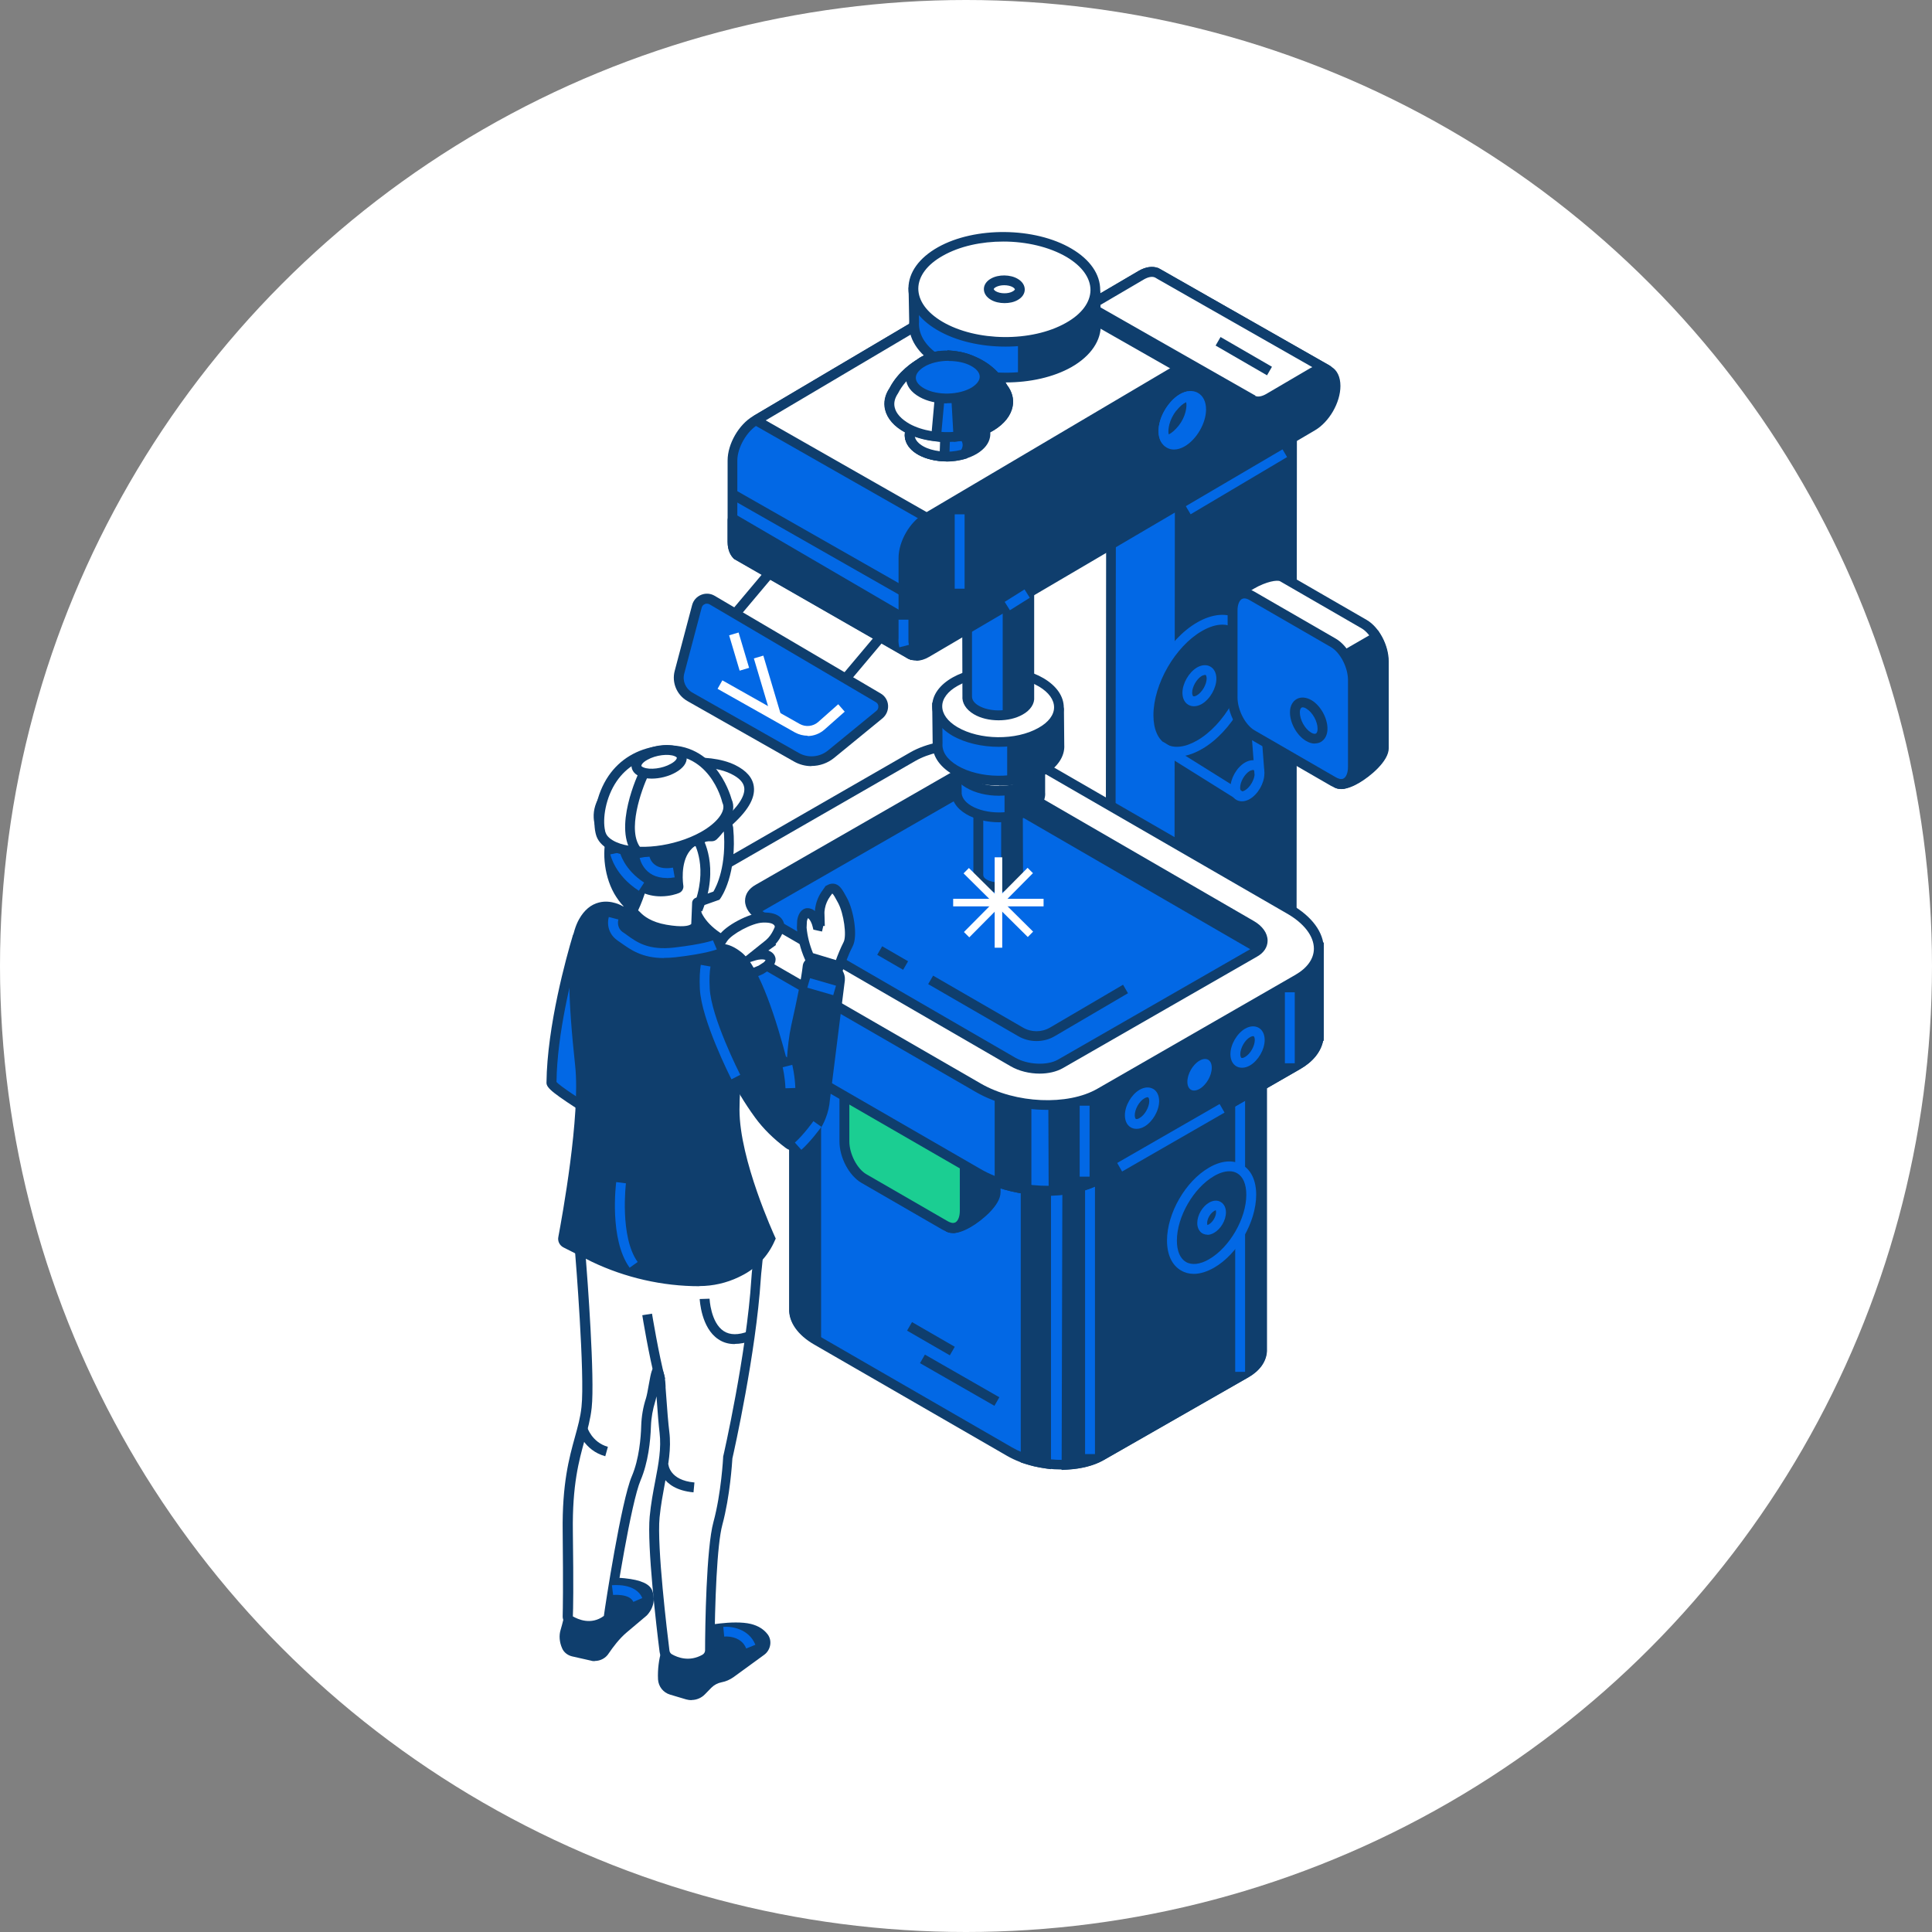 <svg width="350" height="350" viewBox="0 0 350 350" fill="none" xmlns="http://www.w3.org/2000/svg">
<rect x="0" y="0" width="350" height="350" fill="#808080" stroke="none"/>
<circle cx="175" cy="175" r="175" fill="white"/>
<g clip-path="url(#clip0_890_1833)">
<path d="M228.603 244.748C228.603 244.748 228.603 244.637 228.603 244.581V162.408L218.01 161.346V165.203L189.557 148.796C184.638 145.945 177.175 145.638 172.899 148.097L156.409 157.461L156.8 155.42H143.859V237.23C143.775 239.158 145.173 241.227 147.94 242.82L182.905 263C187.824 265.851 195.287 266.158 199.563 263.699L225.752 248.717C227.597 247.655 228.547 246.258 228.631 244.776L228.603 244.748Z" fill="#0268E5"/>
<path d="M192.325 266.214C188.887 266.214 185.281 265.376 182.458 263.755L147.493 243.575C144.53 241.87 142.881 239.522 142.965 237.174V154.498H157.89L157.667 155.7L172.48 147.287C176.98 144.688 184.862 144.995 190.005 147.986L217.116 163.638V160.34L229.47 161.598V244.581C229.47 244.581 229.47 244.721 229.47 244.777C229.47 244.777 229.47 244.777 229.47 244.805C229.358 246.677 228.157 248.326 226.144 249.5L199.955 264.482C197.915 265.655 195.148 266.242 192.297 266.242L192.325 266.214ZM144.754 156.287V237.202C144.698 238.907 146.012 240.668 148.387 242.038L183.353 262.218C188.02 264.929 195.092 265.236 199.116 262.916L225.306 247.935C226.815 247.069 227.653 245.951 227.737 244.721H228.632L227.737 244.665V163.219L218.933 162.324V166.713L189.166 149.523C184.499 146.812 177.427 146.505 173.402 148.825L155.235 159.166L155.794 156.287H144.81H144.754Z" fill="#0F3E6D"/>
<path d="M185.812 264.286C186.986 264.677 188.244 264.956 189.502 265.152V167.914H185.812V264.286Z" fill="#0F3E6D"/>
<path d="M190.396 266.158L189.39 266.018C188.048 265.823 186.763 265.543 185.533 265.124L184.918 264.928V167.02H190.396V266.158ZM186.707 263.643C187.322 263.838 187.965 263.978 188.607 264.118V168.836H186.707V263.671V263.643Z" fill="#0F3E6D"/>
<path d="M147.856 155.281H143.887V237.091C143.804 238.991 145.173 241.032 147.856 242.625V155.281Z" fill="#0F3E6D"/>
<path d="M148.75 244.163L147.409 243.38C144.502 241.675 142.881 239.355 142.993 237.035V154.359H148.75V244.163ZM144.782 156.148V237.063C144.726 238.377 145.508 239.747 146.99 240.92V156.148H144.782Z" fill="#0F3E6D"/>
<path d="M218.039 165.175L189.586 148.769C184.667 145.918 177.204 145.61 172.928 148.07L193.471 158.188L193.191 265.32C195.567 265.208 197.803 264.677 199.536 263.671L225.725 248.69C227.57 247.628 228.52 246.23 228.604 244.749C228.604 244.749 228.604 244.609 228.604 244.553V162.38L218.011 161.318V165.175H218.039Z" fill="#0F3E6D"/>
<path d="M192.325 266.27L192.604 158.747L171.055 148.126L172.508 147.287C177.008 144.688 184.89 144.995 190.061 147.986L217.172 163.638V160.34L229.526 161.598V244.581C229.526 244.581 229.526 244.749 229.526 244.805C229.414 246.677 228.24 248.326 226.2 249.5L200.011 264.482C198.222 265.516 195.902 266.103 193.275 266.242L192.353 266.298L192.325 266.27ZM174.996 148.098L194.365 157.629L194.085 264.37C196.042 264.174 197.747 263.671 199.089 262.916L225.278 247.935C226.787 247.069 227.625 245.951 227.709 244.721L228.604 244.637L227.709 244.581V163.191L218.905 162.296V166.685L189.138 149.495C185.058 147.12 179.104 146.589 174.996 148.07V148.098Z" fill="#0F3E6D"/>
<path d="M225.557 168.613H223.769V248.522H225.557V168.613Z" fill="#0268E5"/>
<path d="M198.362 183.512H196.573V263.421H198.362V183.512Z" fill="#0268E5"/>
<path d="M228.212 64.72L227.345 64.216C226.004 63.434 224.914 63.266 223.936 63.741L223.768 63.797L222.678 64.44C222.51 64.524 204.091 75.48 203.336 75.928C203.308 75.928 203.281 75.984 203.308 76.039L206.271 89.959L213.65 180.656C213.65 180.656 213.734 180.74 213.79 180.712L233.886 168.777C233.886 168.777 233.942 168.722 233.942 168.694L234.025 75.816C234.025 71.539 231.426 66.564 228.212 64.72Z" fill="#0268E5"/>
<path d="M213.874 181.72L213.399 181.58C213.119 181.469 212.896 181.245 212.812 180.938V180.742L205.405 90.1L202.303 75.594L202.89 75.175C203.057 75.063 222.035 63.771 222.315 63.659L223.629 62.933C224.83 62.374 226.172 62.541 227.793 63.492L228.66 63.995C232.153 66.007 234.92 71.234 234.92 75.874L234.837 169.254L234.361 169.59L213.874 181.776V181.72ZM204.287 76.405L207.138 89.765L214.433 179.288L233.048 168.22L233.132 75.79C233.132 71.793 230.728 67.181 227.765 65.476L226.899 64.973C225.501 64.162 224.775 64.302 224.327 64.526L224.16 64.582L223.153 65.197C222.79 65.392 207.39 74.532 204.315 76.377L204.287 76.405Z" fill="#0F3E6D"/>
<path d="M209.934 92.222C209.934 92.222 209.934 92.249 209.934 92.277L210.604 169.252V170.258L213.707 180.544C213.707 180.599 213.791 180.627 213.819 180.599L233.943 168.637C233.943 168.637 233.971 168.609 233.971 168.553L234.054 75.815C234.054 75.815 233.971 75.703 233.943 75.731L213.819 87.694L209.989 92.194L209.934 92.222Z" fill="#0F3E6D"/>
<path d="M213.874 181.579L212.98 181.272L212.812 180.797L209.654 170.371V169.225L209.039 91.972L209.263 91.664L213.371 86.941L233.915 74.727L234.446 74.978C234.753 75.146 234.949 75.481 234.949 75.817L234.865 169.058L234.39 169.393L213.902 181.579H213.874ZM211.443 170.148L214.21 179.315L233.048 168.107L233.132 77.242L214.35 88.394L210.8 92.559L211.471 169.225V170.12L211.443 170.148Z" fill="#0F3E6D"/>
<path d="M213.539 180.714L205.182 175.878C202.722 174.453 201.213 171.826 201.213 168.975L201.297 80.653C201.297 76.376 203.896 74.42 207.11 76.265L207.977 76.768C211.191 78.612 213.79 83.587 213.79 87.864L213.707 180.63C213.707 180.63 213.623 180.742 213.567 180.714H213.539Z" fill="#0268E5"/>
<path d="M213.595 181.61C213.427 181.61 213.259 181.554 213.092 181.47L204.734 176.635C201.995 175.069 200.318 172.135 200.318 168.976L200.402 80.654C200.402 78.083 201.297 76.099 202.862 75.176C204.203 74.394 205.88 74.505 207.557 75.484L208.424 75.987C211.918 77.999 214.685 83.226 214.685 87.865L214.601 181.134L214.098 181.47C213.958 181.554 213.762 181.61 213.595 181.61ZM204.79 76.462C204.427 76.462 204.064 76.546 203.728 76.741C202.722 77.328 202.163 78.754 202.163 80.682L202.079 169.004C202.079 171.52 203.421 173.868 205.601 175.125L212.756 179.262L212.84 87.865C212.84 83.868 210.436 79.257 207.474 77.552L206.607 77.049C206.104 76.741 205.433 76.462 204.734 76.462H204.79Z" fill="#0F3E6D"/>
<path d="M232.257 81.264L214.779 91.629L215.692 93.168L233.169 82.803L232.257 81.264Z" fill="#0268E5"/>
<path d="M229.498 65.315L208.922 77.469L209.832 79.009L230.407 66.855L229.498 65.315Z" fill="#0F3E6D"/>
<path d="M226.703 216.433C226.703 221.017 223.489 226.607 219.52 228.899C215.551 231.191 212.337 229.346 212.337 224.735C212.337 220.123 215.551 214.561 219.52 212.269C223.489 209.977 226.703 211.822 226.703 216.433Z" fill="#0F3E6D"/>
<path d="M216.278 230.773C215.44 230.773 214.657 230.577 213.958 230.158C212.309 229.208 211.415 227.279 211.415 224.735C211.415 219.788 214.769 213.975 219.045 211.515C221.253 210.229 223.378 210.062 225.027 211.012C226.676 211.962 227.57 213.891 227.57 216.434C227.57 221.382 224.216 227.195 219.94 229.655C218.654 230.381 217.424 230.773 216.278 230.773ZM222.707 212.186C221.868 212.186 220.946 212.465 219.94 213.052C216.222 215.205 213.204 220.431 213.204 224.735C213.204 226.636 213.791 228.006 214.853 228.621C215.915 229.235 217.424 229.068 219.045 228.117C222.763 225.965 225.781 220.739 225.781 216.434C225.781 214.534 225.194 213.164 224.132 212.549C223.713 212.298 223.238 212.186 222.707 212.186Z" fill="#0268E5"/>
<path d="M221.198 219.594C221.198 220.684 220.443 221.998 219.493 222.557C218.543 223.088 217.788 222.669 217.788 221.578C217.788 220.488 218.543 219.175 219.493 218.616C220.443 218.085 221.198 218.504 221.198 219.594Z" fill="#0F3E6D"/>
<path d="M218.738 223.674C218.431 223.674 218.123 223.59 217.844 223.451C217.257 223.115 216.894 222.416 216.894 221.578C216.894 220.152 217.816 218.559 219.046 217.861C219.772 217.441 220.555 217.385 221.142 217.749C221.729 218.084 222.092 218.783 222.092 219.621C222.092 221.047 221.17 222.64 219.94 223.339C219.549 223.562 219.13 223.702 218.738 223.702V223.674ZM220.248 219.258C220.248 219.258 220.136 219.258 219.94 219.398C219.269 219.789 218.682 220.795 218.682 221.578C218.682 221.801 218.738 221.913 218.738 221.913C218.738 221.913 218.85 221.913 219.046 221.774C219.717 221.382 220.303 220.376 220.303 219.593C220.303 219.37 220.248 219.258 220.248 219.258Z" fill="#0268E5"/>
<path d="M171.838 222.304L162.028 210.145C160.099 209.027 158.506 206.009 158.506 203.437L153.056 189.993C153.056 187.394 160.071 183.872 162.028 184.99L176.785 193.515C178.714 194.633 180.307 197.652 180.307 200.223V215.987C180.307 218.586 173.795 223.422 171.838 222.304Z" fill="white"/>
<path d="M172.564 223.366C172.145 223.366 171.754 223.282 171.418 223.086L171.167 222.863L161.468 210.816C159.372 209.502 157.723 206.4 157.667 203.605L152.217 189.993C152.217 187.981 154.844 186.22 155.99 185.577C158.03 184.403 160.965 183.341 162.53 184.236L177.288 192.76C179.496 194.046 181.257 197.316 181.257 200.251V216.015C181.257 218.307 177.959 221.074 175.89 222.276C174.94 222.835 173.682 223.394 172.62 223.394L172.564 223.366ZM172.397 221.577C172.732 221.633 173.626 221.465 174.94 220.71C177.456 219.257 179.412 216.993 179.412 215.987V200.223C179.412 197.959 178.015 195.248 176.338 194.27L161.58 185.745C161.077 185.465 159.12 185.773 156.829 187.087C154.984 188.149 154.089 189.211 153.978 189.826L159.428 203.409C159.428 205.673 160.825 208.384 162.502 209.363L162.754 209.586L172.397 221.577Z" fill="#0F3E6D"/>
<path d="M161.553 202.851L165.046 213.864L171.838 222.305C173.767 223.423 180.307 218.587 180.307 215.988V200.224C180.307 198.743 179.776 197.15 178.994 195.836L173.376 199.078L161.553 202.851Z" fill="#0F3E6D"/>
<path d="M172.565 223.365C172.146 223.365 171.754 223.282 171.419 223.086L171.167 222.862L164.208 214.142L160.435 202.263L173.012 198.266L179.301 194.633L179.748 195.387C180.67 196.897 181.173 198.658 181.173 200.223V215.987C181.173 218.278 177.875 221.046 175.807 222.247C174.857 222.806 173.599 223.365 172.537 223.365H172.565ZM172.397 221.577C172.733 221.632 173.627 221.465 174.941 220.71C177.456 219.257 179.413 216.993 179.413 215.987V200.223C179.413 199.217 179.133 198.127 178.63 197.064L173.627 199.943L162.643 203.437L165.829 213.443L172.369 221.577H172.397Z" fill="#0F3E6D"/>
<path d="M171.223 222.024L156.465 213.499C154.537 212.381 152.943 209.362 152.943 206.791V191.027C152.943 188.428 154.509 187.254 156.465 188.372L171.223 196.897C173.151 198.015 174.744 201.033 174.744 203.605V219.368C174.744 221.968 173.179 223.142 171.223 222.024Z" fill="#1BCE92"/>
<path d="M172.648 223.336C172.061 223.336 171.419 223.14 170.804 222.805L156.046 214.28C153.838 212.995 152.077 209.724 152.077 206.79V191.026C152.077 189.349 152.692 188.035 153.726 187.42C154.649 186.889 155.794 186.945 156.912 187.616L171.67 196.141C173.878 197.426 175.639 200.725 175.639 203.631V219.395C175.639 221.072 175.024 222.386 173.99 223.001C173.571 223.252 173.123 223.364 172.648 223.364V223.336ZM171.698 221.24C172.089 221.463 172.648 221.687 173.096 221.435C173.571 221.156 173.878 220.373 173.878 219.367V203.603C173.878 201.339 172.481 198.628 170.804 197.65L156.046 189.125C155.655 188.902 155.096 188.678 154.649 188.93C154.173 189.209 153.866 189.992 153.866 190.998V206.762C153.866 209.026 155.263 211.737 156.94 212.715L171.698 221.24Z" fill="#0F3E6D"/>
<path d="M167.556 245.397L166.666 246.949L180.149 254.677L181.038 253.125L167.556 245.397Z" fill="#0F3E6D"/>
<path d="M165.219 239.509L164.324 241.059L172.07 245.531L172.964 243.981L165.219 239.509Z" fill="#0F3E6D"/>
<path d="M238.89 187.645C238.89 187.645 238.89 187.478 238.89 187.422V171.574L224.915 170.177V175.264L187.35 153.574C180.838 149.829 170.999 149.41 165.353 152.652L142.295 165.9L142.798 163.217H125.692V178.59C125.581 181.161 127.397 183.872 131.087 185.996L177.26 212.661C183.772 216.406 193.611 216.825 199.257 213.583L235.117 192.956C237.548 191.558 238.778 189.686 238.918 187.729L238.89 187.645Z" fill="#0268E5"/>
<path d="M189.698 216.572C185.198 216.572 180.474 215.482 176.813 213.357L130.639 186.693C126.81 184.485 124.686 181.494 124.826 178.476V162.265H143.888L143.524 164.11L164.906 151.84C170.776 148.458 181.033 148.849 187.797 152.762L224.048 173.696V169.169L239.812 170.762V187.42C239.812 187.42 239.812 187.616 239.812 187.671V188.566H239.7C239.281 190.55 237.856 192.339 235.564 193.653L199.704 214.28C197.021 215.817 193.443 216.572 189.698 216.572ZM126.587 164.054V178.532C126.503 180.88 128.292 183.283 131.534 185.156L177.707 211.82C183.968 215.426 193.443 215.845 198.809 212.743L234.669 192.115C236.766 190.914 237.911 189.348 238.023 187.616V187.504V172.355L225.809 171.125V176.771L186.903 154.299C180.642 150.694 171.167 150.274 165.8 153.377L141.065 167.575L141.736 164.054H126.587Z" fill="#0F3E6D"/>
<path d="M181.089 214.309C182.654 214.84 184.303 215.204 185.952 215.455V179.707H181.089V214.309Z" fill="#0F3E6D"/>
<path d="M186.846 216.461L185.84 216.321C184.079 216.07 182.374 215.679 180.809 215.147L180.194 214.952V178.812H186.846V216.461ZM181.983 213.666C182.989 213.974 184.023 214.225 185.086 214.393V180.573H181.983V213.638V213.666Z" fill="#0F3E6D"/>
<path d="M224.915 175.232L187.35 153.543C180.838 149.798 170.999 149.379 165.354 152.621L190.732 177.356L190.872 215.676C194.002 215.536 196.965 214.837 199.257 213.524L235.117 192.897C237.548 191.499 238.778 189.627 238.918 187.67C238.918 187.67 238.918 187.474 238.918 187.391V171.543L224.943 170.145V175.232H224.915Z" fill="#0F3E6D"/>
<path d="M189.977 216.627L189.838 177.749L163.872 152.454L164.878 151.867C170.748 148.485 181.033 148.876 187.769 152.789L224.02 173.724V169.196L239.784 170.789V187.447C239.784 187.587 239.784 187.671 239.784 187.727L239.672 188.565C239.281 190.578 237.828 192.366 235.536 193.68L199.676 214.307C197.356 215.649 194.338 216.431 190.9 216.599L189.977 216.655V216.627ZM166.835 152.873L191.598 177.022L191.738 214.782C194.505 214.559 196.909 213.86 198.782 212.798L234.641 192.171C236.738 190.969 237.884 189.404 237.995 187.671V187.559V172.41L225.781 171.18V176.826L186.875 154.354C181.005 150.972 172.341 150.386 166.835 152.901V152.873Z" fill="#0F3E6D"/>
<path d="M235.116 177.359L199.256 197.986C193.61 201.229 183.772 200.837 177.26 197.064L131.086 170.4C124.574 166.654 123.875 160.953 129.493 157.71L165.353 137.083C170.999 133.841 180.837 134.232 187.349 138.006L233.523 164.67C240.035 168.415 240.734 174.117 235.116 177.359Z" fill="white"/>
<path d="M189.698 201.061C185.198 201.061 180.474 199.971 176.813 197.846L130.639 171.182C126.922 169.03 124.798 166.151 124.798 163.216C124.798 160.757 126.307 158.521 129.046 156.928L164.906 136.3C170.776 132.919 181.033 133.31 187.797 137.223L233.971 163.887C237.688 166.039 239.812 168.918 239.812 171.853C239.812 174.312 238.303 176.548 235.564 178.142L199.704 198.769C197.021 200.306 193.443 201.061 189.698 201.061ZM174.912 135.769C171.502 135.769 168.232 136.468 165.8 137.866L129.941 158.493C127.761 159.751 126.587 161.428 126.587 163.244C126.587 165.508 128.375 167.856 131.534 169.645L177.707 196.309C183.968 199.915 193.443 200.334 198.809 197.231L234.669 176.604C236.849 175.347 238.023 173.67 238.023 171.853C238.023 169.589 236.234 167.241 233.076 165.452L186.903 138.788C183.465 136.804 179.077 135.797 174.912 135.797V135.769Z" fill="#0F3E6D"/>
<path d="M234.557 179.762H232.769V192.619H234.557V179.762Z" fill="#0268E5"/>
<path d="M197.384 200.305H195.595V213.162H197.384V200.305Z" fill="#0268E5"/>
<path d="M224.999 193.429C224.635 193.429 224.3 193.346 223.992 193.178C223.294 192.787 222.902 191.976 222.902 190.97C222.902 189.237 224.076 187.225 225.558 186.358C226.424 185.855 227.318 185.799 228.017 186.19C228.716 186.582 229.107 187.392 229.107 188.398C229.107 190.131 227.933 192.144 226.452 193.01C225.977 193.29 225.474 193.429 225.027 193.429H224.999ZM226.983 187.7C226.983 187.7 226.676 187.756 226.452 187.895C225.502 188.426 224.691 189.88 224.691 190.97C224.691 191.333 224.803 191.585 224.887 191.641C224.999 191.697 225.25 191.669 225.558 191.473C226.508 190.942 227.318 189.488 227.318 188.398C227.318 188.035 227.207 187.784 227.123 187.728C227.095 187.728 227.039 187.7 226.983 187.7Z" fill="#0268E5"/>
<path d="M219.521 193.43C219.521 194.855 218.542 196.56 217.313 197.259C216.083 197.957 215.104 197.398 215.104 195.973C215.104 194.548 216.083 192.843 217.313 192.144C218.542 191.445 219.521 192.004 219.521 193.43Z" fill="#0268E5"/>
<path d="M205.88 204.5C205.517 204.5 205.182 204.416 204.874 204.248C204.175 203.857 203.784 203.046 203.784 202.04C203.784 200.307 204.958 198.295 206.439 197.428C207.306 196.925 208.2 196.869 208.899 197.261C209.598 197.652 209.989 198.463 209.989 199.469C209.989 201.202 208.815 203.214 207.334 204.08C206.859 204.36 206.356 204.5 205.908 204.5H205.88ZM207.865 198.77C207.865 198.77 207.557 198.826 207.334 198.966C206.384 199.497 205.573 200.95 205.573 202.04C205.573 202.403 205.685 202.655 205.769 202.711C205.88 202.767 206.132 202.739 206.439 202.543C207.39 202.012 208.2 200.559 208.2 199.469C208.2 199.105 208.088 198.854 208.005 198.798C207.977 198.798 207.921 198.77 207.865 198.77Z" fill="#0268E5"/>
<path d="M220.947 200.004L202.389 210.68L203.281 212.23L221.839 201.555L220.947 200.004Z" fill="#0268E5"/>
<path d="M227.263 172.553L192.074 192.761C189.866 194.019 186.036 193.879 183.521 192.398L137.962 166.013C135.419 164.56 135.139 162.324 137.348 161.066L172.537 140.858C174.745 139.6 178.574 139.74 181.089 141.221L226.648 167.606C229.191 169.06 229.471 171.296 227.263 172.553Z" fill="#0268E5"/>
<path d="M188.356 194.495C186.511 194.495 184.611 194.048 183.074 193.154L137.515 166.769C135.894 165.847 134.972 164.533 134.972 163.191C134.972 162.017 135.642 160.983 136.9 160.284L172.089 140.077C174.577 138.651 178.713 138.791 181.536 140.44L227.095 166.825C228.716 167.747 229.638 169.061 229.638 170.402C229.638 171.576 228.967 172.61 227.71 173.309L192.521 193.517C191.375 194.16 189.893 194.495 188.356 194.495ZM176.226 140.887C174.996 140.887 173.822 141.139 172.956 141.614L137.767 161.822C137.292 162.101 136.733 162.548 136.733 163.191C136.733 163.834 137.347 164.617 138.382 165.232L183.94 191.616C186.176 192.902 189.698 193.07 191.626 191.98L226.815 171.772C227.29 171.492 227.849 171.045 227.849 170.402C227.849 169.76 227.235 168.977 226.2 168.362L180.642 141.977C179.412 141.251 177.763 140.887 176.226 140.887Z" fill="#0F3E6D"/>
<path d="M137.18 165.621C137.18 165.621 137.264 165.537 137.347 165.509L172.536 145.301C174.745 144.044 178.574 144.183 181.089 145.665L226.648 172.05C226.927 172.217 227.179 172.385 227.43 172.581C229.443 171.295 229.107 169.171 226.648 167.745L181.089 141.36C178.546 139.907 174.717 139.739 172.536 140.997L137.347 161.205C135.391 162.323 135.391 164.196 137.18 165.621Z" fill="#0F3E6D"/>
<path d="M177.232 145.694V158.495C177.232 159.054 177.54 159.641 178.295 160.061C179.692 160.899 181.984 160.899 183.409 160.116C184.164 159.697 184.499 159.138 184.471 158.551V145.834C184.471 145.834 184.471 145.806 184.416 145.806L179.608 145.023L177.26 145.638C177.26 145.638 177.26 145.638 177.26 145.666L177.232 145.694Z" fill="#0268E5"/>
<path d="M180.894 161.626C179.804 161.626 178.686 161.375 177.819 160.872C176.813 160.285 176.282 159.39 176.338 158.44V145.024L176.981 144.8L179.58 144.102L179.832 144.157L185.282 145.052V145.834L185.338 158.552C185.394 159.446 184.835 160.313 183.829 160.872C182.99 161.347 181.956 161.57 180.894 161.57V161.626ZM178.127 146.366V158.524C178.127 158.831 178.35 159.111 178.742 159.334C179.888 160.005 181.816 160.033 182.962 159.39C183.353 159.167 183.605 158.887 183.577 158.664V146.617L179.664 145.974L178.127 146.393V146.366Z" fill="#0F3E6D"/>
<path d="M184.416 145.862L181.369 145.359V160.732C182.096 160.676 182.823 160.48 183.382 160.173C184.136 159.754 184.472 159.195 184.444 158.608V145.89C184.444 145.89 184.444 145.862 184.388 145.862H184.416Z" fill="#0F3E6D"/>
<path d="M178.294 144.239C179.72 143.429 182.012 143.457 183.409 144.295C184.807 145.134 184.807 146.447 183.381 147.23C181.956 148.04 179.664 148.013 178.266 147.174C176.869 146.336 176.869 145.022 178.294 144.239Z" fill="white"/>
<path d="M180.894 148.712C179.804 148.712 178.686 148.46 177.819 147.957C176.869 147.398 176.338 146.56 176.338 145.693C176.338 144.827 176.897 144.016 177.875 143.457C179.58 142.507 182.207 142.535 183.884 143.513C184.835 144.072 185.366 144.911 185.366 145.777C185.366 146.644 184.807 147.454 183.828 148.013C182.99 148.488 181.956 148.712 180.894 148.712ZM178.742 145.023C178.35 145.246 178.127 145.498 178.127 145.721C178.127 145.945 178.35 146.196 178.742 146.42C179.888 147.091 181.816 147.119 182.962 146.476C183.353 146.252 183.577 146.001 183.577 145.777C183.577 145.554 183.353 145.302 182.962 145.078C181.816 144.408 179.888 144.38 178.742 145.023Z" fill="#0F3E6D"/>
<path d="M181.564 155.309H180.194V171.687H181.564V155.309Z" fill="white"/>
<path d="M189.054 162.828H172.676V164.198H189.054V162.828Z" fill="white"/>
<path d="M186.157 157.214L174.624 168.844L175.596 169.808L187.129 158.178L186.157 157.214Z" fill="white"/>
<path d="M175.524 157.246L174.56 158.219L186.193 169.748L187.158 168.775L175.524 157.246Z" fill="white"/>
<path d="M173.264 138.788L173.32 143.4C173.208 144.574 173.934 145.804 175.5 146.726C178.462 148.459 183.27 148.515 186.26 146.838C187.826 145.943 188.58 144.741 188.496 143.568V139.151C188.496 139.151 188.441 139.096 188.413 139.068L178.323 137.391C178.323 137.391 178.323 137.391 178.295 137.391L173.348 138.704C173.348 138.704 173.292 138.732 173.292 138.788H173.264Z" fill="#0268E5"/>
<path d="M180.978 148.962C178.826 148.962 176.673 148.459 175.024 147.481C173.236 146.419 172.285 144.91 172.425 143.316L172.369 138.09L173.096 137.838L178.211 136.469H178.406L189.279 138.286L189.335 139.124V143.54C189.475 145.077 188.468 146.559 186.652 147.593C185.058 148.487 182.99 148.962 180.95 148.962H180.978ZM174.158 139.403L174.214 143.4C174.13 144.351 174.773 145.273 175.947 145.972C178.602 147.537 183.13 147.593 185.813 146.084C187.015 145.413 187.658 144.518 187.602 143.652V139.851L178.322 138.313L174.158 139.431V139.403Z" fill="#0F3E6D"/>
<path d="M188.384 139.097L181.983 138.035V148.069C183.549 147.957 185.03 147.566 186.232 146.867C187.797 145.973 188.552 144.771 188.468 143.597V139.181C188.468 139.181 188.412 139.125 188.384 139.097Z" fill="#0F3E6D"/>
<path d="M175.499 135.687C178.489 134.01 183.297 134.038 186.26 135.799C189.222 137.532 189.194 140.327 186.204 142.004C183.213 143.681 178.406 143.653 175.443 141.892C172.48 140.159 172.508 137.364 175.499 135.687Z" fill="white"/>
<path d="M180.949 144.155C178.797 144.155 176.645 143.652 174.996 142.674C173.291 141.668 172.341 140.27 172.369 138.761C172.369 137.252 173.347 135.882 175.08 134.904C178.378 133.059 183.493 133.115 186.735 135.016C188.44 136.022 189.39 137.419 189.362 138.929C189.362 140.438 188.384 141.808 186.651 142.786C185.058 143.68 182.99 144.155 180.949 144.155ZM180.782 135.379C179.021 135.379 177.288 135.742 175.974 136.497C174.828 137.14 174.186 137.978 174.158 138.817C174.158 139.655 174.772 140.494 175.918 141.165C178.574 142.73 183.102 142.786 185.785 141.277C186.931 140.634 187.574 139.795 187.602 138.957C187.602 138.118 186.987 137.28 185.841 136.609C184.471 135.798 182.626 135.407 180.782 135.407V135.379Z" fill="#0F3E6D"/>
<path d="M169.797 127.974L169.881 134.682C169.741 136.415 170.775 138.148 173.039 139.489C177.315 142.033 184.303 142.089 188.635 139.657C190.927 138.371 191.989 136.638 191.905 134.906L191.849 128.477C191.849 128.477 191.821 128.365 191.766 128.365L177.12 125.934C177.12 125.934 177.092 125.934 177.064 125.934L169.881 127.834C169.881 127.834 169.797 127.89 169.797 127.946V127.974Z" fill="#0268E5"/>
<path d="M181.005 142.311C177.959 142.311 174.884 141.612 172.564 140.271C170.105 138.817 168.791 136.749 168.959 134.625L168.875 127.33L169.63 127.05L177.008 125.094H177.26L191.906 127.553C192.381 127.637 192.744 128.056 192.744 128.532L192.8 134.932C192.94 137.028 191.57 139.041 189.083 140.466C186.847 141.724 183.94 142.339 181.033 142.339L181.005 142.311ZM170.692 128.56L170.748 134.653C170.608 136.19 171.586 137.587 173.459 138.705C177.484 141.081 184.08 141.165 188.16 138.845C190.061 137.783 191.067 136.386 190.955 134.932V129.119L177.092 126.827L170.664 128.532L170.692 128.56Z" fill="#0F3E6D"/>
<path d="M191.738 128.42L182.459 126.883V141.417C184.723 141.249 186.875 140.662 188.636 139.684C190.928 138.398 191.99 136.665 191.906 134.932L191.85 128.504C191.85 128.504 191.822 128.392 191.766 128.392L191.738 128.42Z" fill="#0F3E6D"/>
<path d="M173.067 123.474C177.399 121.043 184.387 121.098 188.663 123.642C192.94 126.185 192.912 130.21 188.579 132.642C184.247 135.073 177.26 135.018 172.983 132.474C168.707 129.931 168.735 125.906 173.067 123.474Z" fill="white"/>
<path d="M180.949 135.297C177.903 135.297 174.828 134.598 172.508 133.257C170.161 131.859 168.875 129.987 168.875 127.946C168.875 125.906 170.217 124.061 172.592 122.72C177.176 120.148 184.555 120.204 189.083 122.887C191.431 124.285 192.716 126.157 192.716 128.198C192.716 130.238 191.375 132.083 188.999 133.424C186.763 134.682 183.856 135.297 180.949 135.297ZM180.698 122.552C178.098 122.552 175.499 123.111 173.515 124.229C171.698 125.235 170.692 126.577 170.692 127.946C170.692 129.316 171.642 130.657 173.431 131.719C177.456 134.095 184.052 134.179 188.133 131.859C189.949 130.853 190.955 129.511 190.955 128.142C190.955 126.772 190.005 125.431 188.216 124.369C186.148 123.139 183.409 122.524 180.698 122.524V122.552Z" fill="#0F3E6D"/>
<path d="M175.191 106.229V126.157C175.164 127.024 175.695 127.918 176.841 128.617C179.021 129.902 182.57 129.93 184.778 128.701C185.952 128.058 186.483 127.163 186.427 126.297V106.508C186.427 106.508 186.399 106.452 186.371 106.452L178.909 105.223L175.247 106.201C175.247 106.201 175.191 106.229 175.219 106.257L175.191 106.229Z" fill="#0268E5"/>
<path d="M180.893 130.49C179.272 130.49 177.651 130.127 176.393 129.372C174.996 128.533 174.241 127.332 174.353 126.074L174.297 105.559L175.024 105.335L178.881 104.301H179.104L187.294 105.698L187.35 106.481V126.269C187.461 127.471 186.679 128.673 185.253 129.456C184.023 130.155 182.486 130.49 180.921 130.49H180.893ZM176.086 106.872V126.158C176.086 126.801 176.505 127.387 177.288 127.835C179.188 128.953 182.43 128.981 184.331 127.919C185.141 127.471 185.561 126.884 185.533 126.325V107.208L178.937 106.118L176.086 106.872Z" fill="#0F3E6D"/>
<path d="M186.371 106.482L181.647 105.699V129.624C182.793 129.541 183.911 129.233 184.778 128.758C185.952 128.115 186.483 127.221 186.427 126.354V106.566C186.427 106.566 186.399 106.51 186.371 106.51V106.482Z" fill="#0F3E6D"/>
<path d="M136.9 76.128L181.648 49.687C182.71 49.072 183.716 48.961 184.499 49.324L196.042 54.83C196.825 55.194 197.831 55.082 198.893 54.467L206.803 49.827C207.977 49.156 209.039 49.1 209.793 49.548L240.483 67.016C240.594 67.072 240.594 67.212 240.538 67.296L233.663 76.016L165.073 118.584L133.63 100.612C133.071 100.109 132.735 99.299 132.735 98.181V83.479C132.735 80.796 134.636 77.526 136.928 76.184L136.9 76.128Z" fill="#0268E5"/>
<path d="M165.046 119.589L132.987 101.226C132.456 100.722 131.813 99.8 131.813 98.123V83.421C131.813 80.403 133.854 76.881 136.453 75.372L181.201 48.903C182.515 48.148 183.828 48.009 184.863 48.512L196.406 54.018C196.909 54.27 197.636 54.13 198.418 53.683L206.328 49.043C207.558 48.344 208.76 48.176 209.766 48.54H209.794L210.213 48.763L240.902 66.232C241.182 66.372 241.377 66.651 241.433 66.959C241.489 67.266 241.433 67.574 241.21 67.825L234.082 76.741L165.046 119.589ZM134.133 99.856L165.018 117.52L233.02 75.316L239.309 67.378L209.766 50.552L209.347 50.301C208.844 49.993 208.089 50.105 207.25 50.58L199.341 55.22C198.027 55.974 196.713 56.114 195.679 55.611L184.136 50.105C183.633 49.881 182.906 49.993 182.123 50.44L137.348 76.909C135.307 78.083 133.574 81.074 133.574 83.421V98.123C133.574 98.878 133.77 99.493 134.105 99.856H134.133Z" fill="#0F3E6D"/>
<path d="M169.546 115.424L132.96 94.07C132.96 94.07 132.708 94.07 132.708 94.21V98.179C132.708 99.297 133.043 100.108 133.574 100.611C133.574 100.611 133.574 100.611 133.602 100.639L164.934 118.554C164.934 118.554 165.046 118.582 165.102 118.554L169.546 115.704C169.546 115.704 169.658 115.48 169.546 115.424Z" fill="#0F3E6D"/>
<path d="M165.018 119.476C164.822 119.476 164.655 119.421 164.487 119.337L132.987 101.281C132.456 100.778 131.813 99.856 131.813 98.179V94.21C131.813 93.818 132.009 93.483 132.345 93.287C132.68 93.092 133.071 93.092 133.407 93.287L169.993 114.641C170.301 114.837 170.496 115.172 170.524 115.536C170.524 115.899 170.357 116.234 170.021 116.458L165.577 119.309C165.409 119.421 165.214 119.476 165.018 119.476ZM134.133 99.912L165.018 117.576L168.093 115.619L133.602 95.495V98.207C133.602 98.961 133.798 99.576 134.133 99.939V99.912Z" fill="#0F3E6D"/>
<path d="M181.648 49.687C182.71 49.072 183.716 48.961 184.499 49.324L196.014 54.83C196.797 55.194 197.803 55.082 198.865 54.467L206.775 49.827C207.949 49.156 209.011 49.1 209.765 49.548L240.343 66.96C240.51 67.044 240.538 67.268 240.427 67.408L233.635 75.988C233.635 75.988 233.635 75.988 233.607 75.988L170.272 114.643C170.272 114.643 170.216 114.643 170.188 114.643C164.598 113.581 178.797 102.066 178.685 102.066C178.378 102.066 168.008 93.848 167.868 93.737L137.068 76.184C137.068 76.184 136.984 76.044 137.068 75.988L181.648 49.687Z" fill="white"/>
<path d="M170.44 115.62L170.021 115.564C168.679 115.312 168.204 114.558 168.064 113.999C167.701 112.657 168.288 110.002 177.26 102.176C175.89 101.226 173.151 99.101 167.366 94.49L136.201 76.741L136.146 76.126C136.146 75.763 136.341 75.428 136.649 75.26L181.201 48.903C182.515 48.148 183.828 48.009 184.862 48.512L196.406 54.018C196.909 54.27 197.635 54.13 198.418 53.683L206.328 49.043C207.558 48.344 208.76 48.176 209.766 48.54H209.794L210.213 48.763L240.79 66.176C241.098 66.344 241.293 66.651 241.377 66.987C241.433 67.322 241.377 67.686 241.154 67.937L234.11 76.769L170.496 115.62H170.44ZM178.937 101.226H179.328L179.552 101.812C179.775 102.399 179.468 102.679 178.825 103.21C169.713 111.092 169.713 113.188 169.797 113.551C169.797 113.635 169.965 113.719 170.105 113.775L233.02 75.344L239.309 67.406L209.766 50.58L209.347 50.329C208.843 50.021 208.089 50.133 207.25 50.608L199.34 55.248C198.027 56.002 196.713 56.142 195.679 55.639L184.136 50.133C183.633 49.881 182.906 50.021 182.123 50.468L138.717 76.154L168.484 93.12C169.741 94.126 177.651 100.359 178.993 101.253L178.937 101.226Z" fill="#0F3E6D"/>
<path d="M196.445 54.024L195.56 55.578L226.548 73.232L227.433 71.678L196.445 54.024Z" fill="#0F3E6D"/>
<path d="M183.721 48.282L182.711 50.055L213.699 67.709L214.709 65.936L183.721 48.282Z" fill="#0F3E6D"/>
<path d="M215.467 66.957L227.011 72.463C227.793 72.826 228.8 72.715 229.862 72.1L237.772 67.46C240.091 66.118 241.964 67.208 241.964 69.892C241.964 72.575 240.091 75.845 237.772 77.186L167.897 118.217C165.577 119.559 163.704 118.469 163.704 115.785V101.084C163.704 98.401 165.577 95.13 167.897 93.789L212.645 67.32C213.707 66.705 214.713 66.594 215.495 66.957H215.467Z" fill="#0F3E6D"/>
<path d="M165.996 119.672C165.437 119.672 164.934 119.532 164.459 119.28C163.369 118.665 162.782 117.408 162.782 115.787V101.085C162.782 98.066 164.823 94.544 167.422 93.035L212.17 66.594C213.484 65.84 214.797 65.7 215.831 66.203L227.375 71.709C227.878 71.961 228.604 71.821 229.387 71.374L237.297 66.734C238.722 65.924 240.092 65.812 241.154 66.427C242.244 67.042 242.831 68.299 242.831 69.921C242.831 72.939 240.791 76.461 238.191 77.97L168.316 119.001C167.506 119.476 166.723 119.7 165.996 119.7V119.672ZM214.49 67.657C214.07 67.657 213.567 67.824 213.064 68.104L168.316 94.544C166.276 95.718 164.543 98.709 164.543 101.057V115.759C164.543 116.709 164.823 117.408 165.326 117.715C165.829 117.995 166.583 117.883 167.422 117.408L237.297 76.377C239.337 75.203 241.07 72.213 241.07 69.865C241.07 68.914 240.791 68.188 240.288 67.908C239.784 67.629 239.03 67.74 238.191 68.216L230.281 72.855C228.968 73.61 227.654 73.75 226.62 73.247L215.077 67.74C214.909 67.657 214.713 67.629 214.518 67.629L214.49 67.657Z" fill="#0F3E6D"/>
<path d="M210.773 78.11C210.773 80.29 212.311 81.157 214.183 80.067C216.056 78.977 217.593 76.349 217.593 74.169C217.593 71.989 216.056 71.123 214.183 72.213C212.311 73.303 210.773 75.93 210.773 78.11Z" fill="#0268E5"/>
<path d="M212.674 81.438C212.199 81.438 211.752 81.326 211.332 81.074C210.41 80.543 209.879 79.481 209.879 78.112C209.879 75.624 211.584 72.689 213.736 71.431C214.938 70.733 216.112 70.649 217.034 71.18C217.956 71.711 218.488 72.773 218.488 74.171C218.488 76.658 216.783 79.593 214.63 80.851C213.96 81.242 213.289 81.438 212.674 81.438ZM215.72 72.633C215.413 72.633 215.05 72.745 214.658 72.969C213.065 73.891 211.696 76.239 211.696 78.112C211.696 78.81 211.891 79.341 212.255 79.537C212.618 79.733 213.149 79.649 213.764 79.285C215.357 78.363 216.727 76.015 216.727 74.143C216.727 73.444 216.531 72.913 216.168 72.717C216.056 72.633 215.888 72.605 215.72 72.605V72.633Z" fill="#0268E5"/>
<path d="M212.394 73.834C213.428 72.52 214.35 71.961 215.189 71.766C215.301 71.766 215.412 71.766 215.496 71.905C215.86 72.548 215.999 73.499 215.664 74.812C215.412 75.846 214.909 76.797 214.238 77.635C213.204 78.977 212.254 79.536 211.443 79.703C211.332 79.703 211.22 79.703 211.164 79.592C210.801 78.949 210.661 77.971 210.996 76.685C211.248 75.651 211.779 74.7 212.422 73.862L212.394 73.834Z" fill="#0F3E6D"/>
<path d="M211.36 80.627C210.94 80.627 210.577 80.404 210.353 80.041C209.99 79.398 209.627 78.252 210.102 76.463C210.381 75.373 210.94 74.283 211.695 73.305C212.729 71.963 213.819 71.18 214.993 70.929C215.496 70.817 215.999 71.069 216.251 71.488C216.614 72.131 216.95 73.277 216.502 75.038C216.223 76.128 215.692 77.218 214.937 78.196C213.875 79.565 212.813 80.348 211.611 80.6C211.527 80.6 211.443 80.6 211.36 80.6V80.627ZM213.092 74.395C212.478 75.177 212.058 76.044 211.835 76.91C211.667 77.609 211.611 78.224 211.723 78.699C212.31 78.419 212.897 77.888 213.512 77.134C214.127 76.351 214.546 75.485 214.769 74.618C214.937 73.92 214.993 73.305 214.881 72.858C214.294 73.137 213.707 73.64 213.092 74.423V74.395Z" fill="#0268E5"/>
<path d="M221.115 61.053L220.219 62.602L229.532 67.992L230.428 66.444L221.115 61.053Z" fill="#0F3E6D"/>
<path d="M133.137 88.735L132.252 90.289L163.24 107.943L164.126 106.389L133.137 88.735Z" fill="#0F3E6D"/>
<path d="M162.922 117.269C162.727 116.514 162.755 115.787 162.782 115.703V112.266H164.571V115.759C164.571 115.759 164.543 116.346 164.655 116.821L162.922 117.269Z" fill="#0268E5"/>
<path d="M185.604 106.776L182.006 109.035L182.957 110.55L186.555 108.291L185.604 106.776Z" fill="#0268E5"/>
<path d="M174.745 93.176H172.956V106.648H174.745V93.176Z" fill="#0268E5"/>
<path d="M226.563 118.862C226.563 124.759 222.427 131.942 217.312 134.877C212.197 137.812 208.061 135.436 208.061 129.539C208.061 123.641 212.197 116.458 217.312 113.523C222.427 110.56 226.563 112.964 226.563 118.862Z" fill="#0F3E6D"/>
<path d="M213.175 137.056C212.141 137.056 211.191 136.804 210.324 136.329C208.284 135.155 207.166 132.752 207.166 129.565C207.166 123.388 211.526 115.842 216.865 112.767C219.632 111.174 222.259 110.951 224.299 112.124C226.34 113.298 227.458 115.702 227.458 118.888C227.458 125.065 223.098 132.612 217.759 135.686C216.166 136.609 214.601 137.084 213.175 137.084V137.056ZM221.448 113.159C220.33 113.159 219.073 113.55 217.759 114.305C212.896 117.1 208.955 123.947 208.955 129.565C208.955 132.081 209.765 133.953 211.219 134.792C212.672 135.63 214.685 135.407 216.865 134.149C221.728 131.354 225.669 124.506 225.669 118.888C225.669 116.373 224.858 114.5 223.405 113.662C222.818 113.326 222.175 113.159 221.448 113.159Z" fill="#0268E5"/>
<path d="M219.491 122.941C219.491 124.339 218.513 126.044 217.283 126.743C216.081 127.441 215.075 126.882 215.075 125.485C215.075 124.087 216.053 122.382 217.283 121.684C218.485 120.985 219.491 121.544 219.491 122.941Z" fill="#0F3E6D"/>
<path d="M216.305 127.944C215.942 127.944 215.606 127.86 215.299 127.692C214.6 127.301 214.209 126.49 214.209 125.512C214.209 123.807 215.383 121.795 216.836 120.928C217.703 120.425 218.597 120.369 219.268 120.761C219.967 121.152 220.358 121.963 220.358 122.941C220.358 124.646 219.212 126.658 217.731 127.525C217.256 127.804 216.752 127.944 216.305 127.944ZM218.262 122.27C218.262 122.27 217.954 122.326 217.731 122.438C216.808 122.969 215.97 124.394 215.97 125.484C215.97 125.848 216.082 126.071 216.165 126.127C216.277 126.183 216.501 126.155 216.836 125.959C217.759 125.428 218.597 124.003 218.597 122.913C218.597 122.549 218.485 122.326 218.401 122.27C218.374 122.27 218.318 122.27 218.262 122.27Z" fill="#0268E5"/>
<path d="M228.185 140.16C228.185 141.558 227.206 143.263 225.977 143.961C224.775 144.66 223.769 144.101 223.769 142.704C223.769 141.306 224.747 139.601 225.977 138.902C227.178 138.204 228.185 138.763 228.185 140.16Z" fill="#0F3E6D"/>
<path d="M224.999 145.163C224.635 145.163 224.3 145.079 223.992 144.911C223.294 144.52 222.902 143.709 222.902 142.731C222.902 141.026 224.048 139.014 225.53 138.147C226.396 137.644 227.29 137.588 227.961 137.979C228.66 138.371 229.051 139.181 229.051 140.16C229.051 141.864 227.905 143.877 226.424 144.743C225.949 145.023 225.446 145.163 224.999 145.163ZM226.955 139.489C226.955 139.489 226.648 139.545 226.424 139.656C225.502 140.187 224.663 141.613 224.663 142.703C224.663 143.066 224.775 143.29 224.859 143.346C224.971 143.402 225.194 143.374 225.53 143.178C226.452 142.647 227.29 141.222 227.29 140.132C227.29 139.768 227.179 139.545 227.095 139.489C227.067 139.489 227.011 139.489 226.955 139.489Z" fill="#0268E5"/>
<path d="M227.334 117.317L225.551 117.453L227.287 140.222L229.07 140.086L227.334 117.317Z" fill="#0268E5"/>
<path d="M210.765 134.421L209.816 135.938L224.177 144.918L225.126 143.401L210.765 134.421Z" fill="#0268E5"/>
<path d="M165.493 52.23L165.605 58.295C165.381 60.866 166.947 63.493 170.329 65.506C176.729 69.279 187.154 69.391 193.639 65.729C197.049 63.801 198.67 61.202 198.502 58.63L198.446 53.012C198.446 53.012 198.39 52.872 198.306 52.844L176.422 49.211H176.366L165.633 52.062C165.633 52.062 165.521 52.146 165.521 52.23H165.493Z" fill="#0268E5"/>
<path d="M182.235 69.279C177.763 69.279 173.263 68.273 169.853 66.26C166.304 64.164 164.431 61.229 164.71 58.211L164.599 52.257C164.599 51.782 164.906 51.335 165.381 51.223L176.31 48.316H176.561L198.446 51.978C198.949 52.062 199.313 52.481 199.34 53.012L199.396 58.63C199.592 61.593 197.636 64.499 194.086 66.512C190.816 68.356 186.539 69.279 182.263 69.279H182.235ZM166.387 52.788L166.499 58.267C166.304 60.698 167.813 62.962 170.776 64.723C176.925 68.356 186.987 68.468 193.191 64.947C196.182 63.27 197.747 61.034 197.608 58.686L197.552 53.627L176.421 50.105L166.387 52.788Z" fill="#0F3E6D"/>
<path d="M198.306 52.956L184.415 50.664V68.412C187.769 68.161 191.039 67.294 193.639 65.841C197.048 63.912 198.67 61.313 198.502 58.742L198.446 53.124C198.446 53.124 198.39 52.984 198.306 52.956Z" fill="#0F3E6D"/>
<path d="M170.356 45.549C176.841 41.887 187.294 41.999 193.695 45.772C200.095 49.546 200.039 55.583 193.555 59.244C187.071 62.906 176.645 62.794 170.245 59.021C163.844 55.247 163.9 49.21 170.384 45.549H170.356Z" fill="white"/>
<path d="M182.151 62.793C177.679 62.793 173.179 61.787 169.769 59.775C166.387 57.79 164.543 55.107 164.571 52.228C164.599 49.349 166.499 46.722 169.909 44.793C176.617 41.02 187.49 41.132 194.114 45.045C197.496 47.029 199.34 49.712 199.312 52.591C199.285 55.47 197.384 58.097 193.974 60.026C190.704 61.871 186.428 62.793 182.151 62.793ZM181.76 43.759C177.791 43.759 173.85 44.598 170.803 46.331C167.953 47.924 166.387 50.048 166.359 52.256C166.359 54.464 167.869 56.588 170.692 58.265C176.841 61.899 186.903 62.011 193.108 58.489C195.958 56.896 197.524 54.772 197.552 52.563C197.552 50.355 196.042 48.231 193.219 46.554C190.061 44.709 185.896 43.759 181.76 43.759Z" fill="#0F3E6D"/>
<path d="M179.971 51.223C181.061 50.608 182.85 50.608 183.94 51.251C185.03 51.894 185.03 52.928 183.94 53.543C182.822 54.158 181.061 54.158 179.971 53.515C178.881 52.872 178.881 51.838 179.971 51.223Z" fill="white"/>
<path d="M181.984 54.912C181.089 54.912 180.195 54.717 179.496 54.297C178.685 53.822 178.238 53.124 178.238 52.369C178.238 51.614 178.713 50.916 179.524 50.468C180.894 49.686 183.046 49.714 184.387 50.524C185.198 50.999 185.645 51.698 185.645 52.453C185.645 53.207 185.17 53.906 184.359 54.353C183.689 54.745 182.822 54.912 181.984 54.912ZM181.928 51.67C181.369 51.67 180.838 51.782 180.418 52.006C180.111 52.173 180.027 52.341 180.027 52.369C180.027 52.397 180.083 52.565 180.39 52.76C181.201 53.235 182.654 53.263 183.465 52.788C183.772 52.62 183.856 52.453 183.856 52.425C183.856 52.397 183.8 52.229 183.493 52.033C183.074 51.782 182.487 51.67 181.9 51.67H181.928Z" fill="#0F3E6D"/>
<path d="M128.99 108.718L159.065 126.41C160.183 127.081 160.294 128.646 159.288 129.456L150.512 136.64C148.723 138.093 146.235 138.317 144.251 137.171L124.938 126.214C123.372 125.32 122.618 123.503 123.065 121.77L126.223 109.836C126.531 108.634 127.9 108.075 128.962 108.69L128.99 108.718Z" fill="#0268E5"/>
<path d="M146.99 138.791C145.9 138.791 144.81 138.511 143.832 137.952L124.518 126.996C122.618 125.906 121.667 123.67 122.226 121.546L125.385 109.611C125.608 108.773 126.195 108.102 127.006 107.766C127.816 107.431 128.711 107.487 129.465 107.934L159.54 125.626C160.322 126.074 160.825 126.884 160.881 127.779C160.937 128.673 160.574 129.539 159.875 130.126L151.099 137.31C149.925 138.26 148.471 138.763 147.018 138.763L146.99 138.791ZM128.04 109.36C128.04 109.36 127.788 109.36 127.677 109.443C127.397 109.555 127.174 109.807 127.118 110.086L123.959 122.021C123.596 123.362 124.211 124.76 125.413 125.459L144.726 136.415C146.403 137.365 148.499 137.17 149.981 135.968L158.757 128.785C159.009 128.589 159.148 128.282 159.12 127.946C159.12 127.611 158.925 127.359 158.645 127.192L128.571 109.499C128.431 109.415 128.236 109.36 128.068 109.36H128.04Z" fill="#0F3E6D"/>
<path d="M138.336 103.702L132.578 110.547L133.947 111.698L139.704 104.854L138.336 103.702Z" fill="#0F3E6D"/>
<path d="M158.413 115.331L152.655 122.176L154.024 123.327L159.782 116.483L158.413 115.331Z" fill="#0F3E6D"/>
<path d="M146.319 133.284C145.536 133.284 144.754 133.088 144.027 132.697L129.996 124.787L130.863 123.25L144.893 131.16C145.956 131.747 147.269 131.607 148.192 130.824L151.853 127.582L153.027 128.924L149.365 132.166C148.499 132.921 147.409 133.34 146.291 133.34L146.319 133.284Z" fill="white"/>
<path d="M138.284 118.771L136.569 119.281L139.732 129.917L141.447 129.407L138.284 118.771Z" fill="white"/>
<path d="M133.803 114.584L132.089 115.094L133.993 121.497L135.707 120.987L133.803 114.584Z" fill="white"/>
<path d="M187.741 188.597C186.595 188.597 185.449 188.289 184.443 187.702L168.148 178.283L169.043 176.746L185.338 186.165C186.847 187.032 188.692 187.032 190.201 186.165L203.449 178.395L204.344 179.932L191.095 187.702C190.061 188.317 188.915 188.597 187.741 188.597Z" fill="#0F3E6D"/>
<path d="M159.814 171.425L158.918 172.973L163.61 175.69L164.507 174.141L159.814 171.425Z" fill="#0F3E6D"/>
<path d="M166.862 81.632C164.794 80.514 164.263 78.809 165.269 77.328C166.303 75.288 168.26 74.198 168.26 74.198C168.26 74.198 170.272 72.381 174.102 73.778C176.198 74.561 177.316 75.93 177.903 76.993C179.021 78.418 178.574 80.179 176.561 81.409C173.906 83.03 169.574 83.114 166.835 81.632H166.862Z" fill="#0F3E6D"/>
<path d="M171.475 83.56C169.658 83.56 167.869 83.168 166.444 82.386C165.102 81.659 164.264 80.681 163.984 79.535C163.761 78.612 163.984 77.662 164.543 76.796C165.521 74.839 167.366 73.665 167.757 73.442C168.233 73.078 170.552 71.485 174.409 72.911C176.757 73.777 178.015 75.314 178.658 76.488C179.273 77.299 179.524 78.221 179.357 79.171C179.161 80.317 178.35 81.352 177.037 82.162C175.5 83.112 173.459 83.588 171.475 83.588V83.56ZM171.363 74.113C169.742 74.113 168.931 74.811 168.875 74.839L168.708 74.951C168.708 74.951 166.975 75.957 166.08 77.718C165.717 78.249 165.605 78.696 165.717 79.144C165.857 79.758 166.416 80.373 167.282 80.849C169.714 82.162 173.739 82.078 176.114 80.625C176.953 80.122 177.484 79.479 177.596 78.864C177.68 78.417 177.54 77.97 177.204 77.55L177.121 77.439C176.618 76.544 175.639 75.314 173.795 74.616C172.844 74.252 172.034 74.141 171.335 74.141L171.363 74.113Z" fill="#0F3E6D"/>
<path d="M170.887 75.764C172.983 76.546 174.101 77.916 174.688 78.978C175.47 79.984 175.47 81.186 174.688 82.22C172.144 82.975 169.042 82.807 166.89 81.633C164.822 80.515 164.29 78.811 165.297 77.329C165.716 76.519 166.247 75.876 166.778 75.373C167.756 75.149 169.126 75.093 170.887 75.736V75.764Z" fill="#0268E5"/>
<path d="M171.446 83.59C169.629 83.59 167.841 83.198 166.471 82.444C165.129 81.717 164.291 80.739 164.011 79.593C163.788 78.67 164.011 77.72 164.57 76.853C164.906 76.183 165.465 75.456 166.164 74.785L166.331 74.618L166.555 74.562C167.98 74.226 169.518 74.366 171.167 74.953C173.514 75.819 174.772 77.357 175.415 78.531C176.421 79.844 176.393 81.437 175.359 82.807L175.191 83.031L174.912 83.114C173.794 83.45 172.592 83.617 171.418 83.617L171.446 83.59ZM167.226 76.239C166.751 76.714 166.387 77.245 166.108 77.776C165.744 78.307 165.633 78.754 165.744 79.201C165.884 79.816 166.443 80.431 167.31 80.906C169.098 81.885 171.81 82.108 174.129 81.493C174.437 80.99 174.577 80.319 173.99 79.565L173.906 79.453C173.403 78.558 172.424 77.329 170.58 76.63C169.378 76.183 168.232 76.043 167.226 76.239Z" fill="#0F3E6D"/>
<path d="M171.111 82.665C169.574 82.61 168.065 82.302 166.891 81.631C164.823 80.513 164.291 78.808 165.298 77.327C165.717 76.516 166.248 75.874 166.779 75.371C167.422 75.231 168.232 75.147 169.183 75.287L171.251 77.998L171.083 82.61L171.111 82.665Z" fill="white"/>
<path d="M171.978 83.59H171.083C169.323 83.506 167.729 83.115 166.444 82.444C165.102 81.717 164.264 80.739 163.984 79.593C163.761 78.671 163.984 77.72 164.543 76.854C164.879 76.183 165.438 75.456 166.136 74.785L166.304 74.618L166.528 74.562C167.394 74.366 168.316 74.338 169.295 74.478L169.658 74.534L172.146 77.804L171.95 83.618L171.978 83.59ZM167.226 76.211C166.751 76.686 166.388 77.217 166.108 77.748C165.745 78.279 165.633 78.726 165.745 79.174C165.885 79.788 166.444 80.403 167.31 80.879C168.121 81.326 169.127 81.605 170.245 81.745L170.357 78.363L168.708 76.183C168.177 76.127 167.674 76.155 167.226 76.239V76.211Z" fill="#0F3E6D"/>
<path d="M164.403 77.522C161.189 75.761 160.351 73.078 161.916 70.786C163.537 67.6 166.611 65.895 166.611 65.895C166.611 65.895 169.77 63.016 175.751 65.224C179.049 66.426 180.81 68.578 181.704 70.255C183.437 72.491 182.766 75.23 179.608 77.159C175.472 79.674 168.652 79.842 164.403 77.522Z" fill="#0268E5"/>
<path d="M171.614 80.038C168.847 80.038 166.108 79.451 163.984 78.305C162.027 77.243 160.769 75.818 160.378 74.169C160.071 72.855 160.35 71.513 161.189 70.284C162.754 67.237 165.577 65.476 166.108 65.169C166.695 64.694 170.105 62.206 176.058 64.386C179.608 65.7 181.508 68.02 182.459 69.781C183.353 70.954 183.716 72.268 183.465 73.61C183.157 75.259 181.983 76.768 180.083 77.942C177.763 79.339 174.661 80.066 171.586 80.066L171.614 80.038ZM164.85 76.74C168.847 78.92 175.275 78.78 179.188 76.405C180.642 75.51 181.564 74.42 181.76 73.274C181.9 72.436 181.676 71.569 181.061 70.787L180.977 70.675C180.167 69.194 178.546 67.153 175.471 66.035C170.077 64.051 167.254 66.51 167.226 66.538L167.058 66.65C167.058 66.65 164.207 68.271 162.726 71.178C162.111 72.1 161.915 72.911 162.111 73.749C162.363 74.867 163.341 75.93 164.822 76.74H164.85Z" fill="#0F3E6D"/>
<path d="M169.574 79.091C167.674 78.895 165.857 78.392 164.348 77.553C161.133 75.793 160.295 73.109 161.86 70.818C163.481 67.631 166.556 65.926 166.556 65.926C166.556 65.926 167.506 65.06 169.351 64.641L170.189 72.131L169.574 79.063V79.091Z" fill="white"/>
<path d="M170.384 80.069L169.49 79.957C167.394 79.733 165.465 79.174 163.928 78.336C161.972 77.274 160.714 75.848 160.322 74.199C160.015 72.885 160.295 71.544 161.133 70.314C162.698 67.267 165.549 65.479 166.052 65.199C166.36 64.948 167.394 64.193 169.155 63.802L170.133 63.578L171.111 72.159L170.384 80.097V80.069ZM168.596 65.814C167.673 66.177 167.17 66.597 167.17 66.597L167.03 66.709C167.03 66.709 164.18 68.33 162.698 71.236C162.083 72.159 161.888 72.969 162.083 73.808C162.335 74.926 163.313 75.96 164.794 76.799C165.912 77.413 167.282 77.861 168.791 78.112L169.322 72.187L168.596 65.842V65.814Z" fill="#0F3E6D"/>
<path d="M173.235 72.048L172.62 64.445C173.57 64.557 174.605 64.781 175.778 65.2C179.077 66.402 180.837 68.554 181.732 70.231C183.465 72.467 182.794 75.206 179.636 77.135C177.959 78.169 175.834 78.784 173.626 79.035L173.235 72.02V72.048Z" fill="#0F3E6D"/>
<path d="M172.788 80.04L172.341 72.102L171.614 63.438L172.676 63.549C173.766 63.661 174.912 63.941 176.03 64.36C179.58 65.674 181.481 67.993 182.431 69.754C183.325 70.928 183.689 72.242 183.437 73.583C183.13 75.232 181.956 76.742 180.055 77.916C178.322 78.978 176.114 79.676 173.683 79.928L172.76 80.04H172.788ZM173.599 65.506L174.13 71.99L174.465 78.027C176.254 77.72 177.875 77.161 179.161 76.378C180.614 75.484 181.537 74.394 181.732 73.248C181.872 72.409 181.648 71.543 181.033 70.76L180.95 70.649C180.139 69.167 178.518 67.127 175.443 66.009C174.801 65.785 174.186 65.59 173.571 65.478L173.599 65.506Z" fill="#0F3E6D"/>
<path d="M176.478 70.927C179.049 69.362 178.994 66.93 176.338 65.477C173.711 64.023 169.491 64.135 166.919 65.7C164.348 67.266 164.404 69.697 167.059 71.151C169.686 72.604 173.907 72.492 176.478 70.927Z" fill="#0268E5"/>
<path d="M171.503 73.081C169.742 73.081 168.009 72.717 166.611 71.935C165.046 71.068 164.152 69.866 164.124 68.497C164.096 67.127 164.906 65.869 166.444 64.947C169.294 63.214 173.822 63.102 176.757 64.695C178.322 65.562 179.217 66.764 179.245 68.133C179.273 69.503 178.462 70.761 176.925 71.683C175.416 72.605 173.459 73.053 171.503 73.053V73.081ZM171.866 65.366C170.217 65.366 168.568 65.73 167.366 66.484C166.416 67.071 165.885 67.798 165.913 68.469C165.913 69.168 166.499 69.866 167.478 70.397C169.826 71.683 173.739 71.571 176.03 70.202C176.981 69.615 177.512 68.888 177.484 68.217C177.484 67.519 176.897 66.82 175.919 66.289C174.801 65.674 173.347 65.394 171.894 65.394L171.866 65.366Z" fill="#0F3E6D"/>
<path d="M242.188 141.862L232.377 129.704C230.449 128.586 228.856 125.567 228.856 122.996L223.405 109.552C223.405 106.953 230.421 103.431 232.377 104.549L247.135 113.074C249.063 114.192 250.657 117.21 250.657 119.782V135.545C250.657 138.145 244.144 142.98 242.188 141.862Z" fill="white"/>
<path d="M242.887 142.924C242.467 142.924 242.076 142.84 241.741 142.645L241.489 142.421L231.791 130.375C229.694 129.061 228.045 125.959 227.989 123.164L222.539 109.552C222.539 107.54 225.166 105.779 226.312 105.136C228.353 103.962 231.287 102.9 232.853 103.794L247.61 112.319C249.818 113.605 251.579 116.875 251.579 119.81V135.573C251.579 137.865 248.281 140.632 246.213 141.834C245.262 142.393 244.005 142.952 242.943 142.952L242.887 142.924ZM242.719 141.135C243.082 141.191 243.949 141.024 245.262 140.269C247.778 138.816 249.734 136.552 249.734 135.545V119.782C249.734 117.518 248.337 114.807 246.66 113.828L231.902 105.304C231.399 105.024 229.415 105.331 227.151 106.645C225.306 107.707 224.412 108.769 224.3 109.384L229.75 122.968C229.75 125.232 231.148 127.943 232.825 128.921L233.076 129.145L242.719 141.135Z" fill="#0F3E6D"/>
<path d="M231.875 122.41L235.369 133.422L242.161 141.863C244.089 142.981 250.629 138.146 250.629 135.546V119.783C250.629 118.301 250.098 116.708 249.316 115.395L243.698 118.637L231.875 122.41Z" fill="#0F3E6D"/>
<path d="M242.887 142.924C242.468 142.924 242.077 142.84 241.741 142.644L241.49 142.421L234.53 133.701L230.757 121.822L243.334 117.825L249.623 114.191L250.07 114.946C250.993 116.455 251.496 118.216 251.496 119.781V135.545C251.496 137.837 248.198 140.604 246.129 141.806C245.179 142.365 243.921 142.924 242.859 142.924H242.887ZM242.719 141.135C243.083 141.191 243.949 141.023 245.263 140.269C247.778 138.815 249.735 136.551 249.735 135.545V119.781C249.735 118.775 249.455 117.685 248.952 116.623L243.949 119.502L232.965 122.996L236.151 133.002L242.691 141.135H242.719Z" fill="#0F3E6D"/>
<path d="M241.573 141.582L226.816 133.057C224.887 131.939 223.294 128.921 223.294 126.349V110.586C223.294 107.986 224.859 106.812 226.816 107.93L241.573 116.455C243.502 117.573 245.095 120.592 245.095 123.163V138.927C245.095 141.526 243.53 142.7 241.573 141.582Z" fill="#0268E5"/>
<path d="M242.971 142.895C242.384 142.895 241.741 142.699 241.126 142.364L226.368 133.839C224.16 132.553 222.399 129.283 222.399 126.348V110.584C222.399 108.907 223.014 107.594 224.048 106.979C224.971 106.448 226.117 106.504 227.235 107.175L241.992 115.699C244.2 116.985 245.961 120.255 245.961 123.19V138.954C245.961 140.631 245.346 141.944 244.312 142.559C243.893 142.811 243.446 142.923 242.971 142.923V142.895ZM225.446 108.404C225.278 108.404 225.139 108.432 224.971 108.516C224.496 108.796 224.188 109.578 224.188 110.584V126.348C224.188 128.612 225.586 131.323 227.263 132.302L242.02 140.826C242.412 141.05 242.971 141.274 243.418 141.022C243.893 140.742 244.2 139.96 244.2 138.954V123.19C244.2 120.926 242.803 118.215 241.126 117.237L226.368 108.712C226.089 108.544 225.753 108.404 225.418 108.404H225.446Z" fill="#0F3E6D"/>
<path d="M239.588 132.052C239.56 133.673 238.414 134.288 237.044 133.45C235.675 132.611 234.585 130.655 234.613 129.034C234.641 127.412 235.787 126.798 237.156 127.636C238.526 128.475 239.616 130.431 239.588 132.052Z" fill="#0268E5"/>
<path d="M238.191 134.709C237.66 134.709 237.129 134.541 236.57 134.206C234.921 133.227 233.663 130.936 233.691 129.007C233.691 127.917 234.166 127.051 234.921 126.631C235.675 126.212 236.654 126.296 237.604 126.855C239.253 127.833 240.511 130.125 240.483 132.054C240.483 133.144 240.008 134.01 239.253 134.429C238.945 134.597 238.582 134.681 238.191 134.681V134.709ZM235.983 128.141C235.983 128.141 235.843 128.141 235.787 128.196C235.591 128.308 235.48 128.616 235.48 129.063C235.48 130.377 236.374 132.026 237.492 132.696C237.855 132.92 238.191 133.004 238.386 132.892C238.582 132.78 238.694 132.473 238.694 132.026C238.694 130.712 237.8 129.063 236.682 128.392C236.43 128.224 236.178 128.141 235.983 128.141Z" fill="#0F3E6D"/>
<path d="M114.903 147.429C113.226 148.966 111.354 149.637 110.711 151.817C109.984 154.333 110.292 158.833 112.388 162.047C116.077 167.665 121.08 166.1 122.254 165.625C122.394 165.569 122.478 165.401 122.478 165.261C122.338 164.283 122.003 160.566 123.875 158.274C125.636 156.066 128.012 156.205 128.543 156.233C128.655 156.233 128.711 156.233 128.794 156.15C129.493 155.507 133.071 151.845 130.611 147.737C127.984 143.293 121.444 141.029 116.189 143.069C116.049 143.125 116.049 143.348 116.189 143.404C116.776 143.656 117.642 144.271 116.664 145.529C116.133 146.227 115.462 146.898 114.875 147.457L114.903 147.429Z" fill="#0F3E6D"/>
<path d="M119.291 167.049C117.027 167.049 114.065 166.182 111.661 162.521C109.397 159.083 109.062 154.304 109.872 151.537C110.403 149.72 111.661 148.77 112.891 147.875C113.366 147.54 113.841 147.176 114.288 146.757C114.987 146.142 115.546 145.527 115.993 144.94C116.217 144.633 116.245 144.465 116.245 144.437C116.245 144.409 116.133 144.27 115.853 144.158C115.462 143.99 115.211 143.599 115.211 143.152C115.211 142.732 115.49 142.341 115.881 142.173C121.388 140.021 128.487 142.313 131.394 147.204C134.189 151.9 130.22 155.953 129.409 156.735C129.158 156.959 128.85 157.071 128.487 157.071C126.894 156.987 125.524 157.574 124.546 158.776C122.729 161.012 123.316 164.925 123.344 165.064C123.428 165.623 123.12 166.182 122.589 166.406C122.142 166.602 120.884 167.021 119.263 167.021L119.291 167.049ZM117.726 143.487C117.838 143.655 117.922 143.822 117.95 144.018C118.117 144.661 117.95 145.332 117.391 146.03C116.888 146.673 116.245 147.372 115.49 148.071C114.959 148.546 114.456 148.937 113.953 149.301C112.835 150.139 111.94 150.782 111.577 152.04C110.878 154.443 111.27 158.664 113.142 161.543C116.133 166.071 119.962 165.456 121.555 164.925C121.415 163.639 121.276 160.061 123.204 157.686C124.49 156.092 126.335 155.282 128.375 155.31C129.241 154.443 131.841 151.453 129.884 148.155C127.62 144.325 122.282 142.341 117.754 143.487H117.726Z" fill="#0F3E6D"/>
<path d="M104.59 169.816C103.64 172.974 99.978 185.859 99.894 196.173C99.894 197.459 113.506 205.033 113.814 206.291C115.155 211.378 117.615 220.154 117.615 220.154L116.776 208.443L110.739 185.077L105.065 169.816C104.981 169.593 104.646 169.593 104.59 169.816Z" fill="#0268E5"/>
<path d="M119.124 228.819L116.748 220.35C116.748 220.35 114.317 211.63 112.975 206.571C112.444 205.928 109.202 203.86 106.826 202.322C100.174 198.074 99 197.124 99 196.146C99.112 185.832 102.661 173.171 103.751 169.537C103.891 169.062 104.31 168.727 104.814 168.727C105.289 168.727 105.764 169.006 105.932 169.481L111.605 184.742L117.699 208.36L119.152 228.847L119.124 228.819ZM100.789 195.978C101.46 196.788 105.261 199.22 107.804 200.841C113.115 204.251 114.484 205.229 114.708 206.04C115.099 207.549 115.602 209.422 116.133 211.294L115.938 208.555L109.928 185.273L104.953 171.913C103.556 176.832 100.929 187.257 100.817 195.978H100.789Z" fill="#0F3E6D"/>
<path d="M121.276 297.521C121.276 297.521 119.906 300.512 120.102 304.201C120.158 305.095 120.773 305.878 121.639 306.13L124.546 306.996C125.441 307.276 126.419 306.996 127.062 306.325L128.236 305.123C128.878 304.481 129.689 304.033 130.583 303.866C131.226 303.754 131.841 303.502 132.344 303.111L137.906 299.058C138.689 298.499 138.912 297.409 138.326 296.627C137.878 296.012 137.096 295.369 135.782 295.061C132.708 294.307 127.173 295.537 127.173 295.537L121.248 297.521H121.276Z" fill="#0F3E6D"/>
<path d="M125.273 308.001C124.938 308.001 124.631 307.945 124.295 307.861L121.388 306.995C120.159 306.631 119.292 305.541 119.208 304.255C119.013 300.37 120.41 297.296 120.466 297.156L120.634 296.793L126.922 294.669C127.258 294.585 132.792 293.411 136.034 294.194C137.376 294.529 138.382 295.172 139.081 296.094C139.472 296.625 139.64 297.296 139.528 297.995C139.416 298.693 139.025 299.364 138.438 299.784L132.876 303.836C132.233 304.283 131.506 304.619 130.724 304.759C130.025 304.898 129.382 305.234 128.879 305.737L127.705 306.939C127.062 307.609 126.168 307.973 125.273 307.973V308.001ZM121.947 298.246C121.612 299.113 120.857 301.433 120.997 304.172C120.997 304.675 121.388 305.15 121.891 305.29L124.798 306.156C125.385 306.324 126 306.156 126.419 305.737L127.593 304.535C128.348 303.752 129.326 303.221 130.416 303.026C130.919 302.942 131.422 302.718 131.814 302.411L137.376 298.358C137.571 298.218 137.711 297.995 137.739 297.743C137.739 297.603 137.739 297.38 137.599 297.184C137.152 296.597 136.453 296.178 135.559 295.954C132.736 295.256 127.398 296.402 127.342 296.429L121.919 298.274L121.947 298.246Z" fill="#0F3E6D"/>
<path d="M104.338 287.513C104.338 287.513 102.997 293.634 102.41 295.506C102.13 296.401 102.242 297.379 102.605 298.217C102.829 298.721 103.276 299.084 103.779 299.196L107.245 299.978C108.139 300.174 109.034 299.783 109.537 299.028C110.487 297.658 111.605 296.177 112.975 295.031L116.524 292.041C116.524 292.041 118.09 290.587 117.335 288.491C116.944 287.457 114.959 286.982 113.087 286.786C111.186 286.59 109.397 286.674 109.397 286.674L104.338 287.485V287.513Z" fill="#0F3E6D"/>
<path d="M107.748 300.928C107.525 300.928 107.301 300.928 107.077 300.844L103.612 300.061C102.829 299.866 102.13 299.335 101.823 298.58C101.348 297.49 101.236 296.288 101.571 295.226C102.13 293.409 103.472 287.372 103.472 287.316L103.612 286.729L109.258 285.807C109.453 285.807 111.242 285.723 113.171 285.919C116.133 286.226 117.726 286.953 118.174 288.183C119.124 290.81 117.223 292.599 117.139 292.683L113.562 295.701C112.164 296.875 111.018 298.44 110.292 299.502C109.761 300.369 108.782 300.9 107.748 300.9V300.928ZM105.065 288.294C104.702 289.888 103.723 294.192 103.248 295.757C103.053 296.4 103.109 297.155 103.416 297.853C103.528 298.077 103.723 298.273 103.975 298.329L107.441 299.111C107.944 299.223 108.475 298.999 108.754 298.552C109.565 297.35 110.823 295.673 112.36 294.36L115.91 291.369C115.91 291.369 117 290.307 116.469 288.826C116.469 288.798 116.133 288.043 112.947 287.708C111.158 287.512 109.397 287.596 109.397 287.596L105.037 288.294H105.065Z" fill="#0F3E6D"/>
<path d="M137.04 223.115C134.329 220.683 127.761 224.904 123.233 228.397C122.031 220.152 105.149 226.972 105.149 226.972C105.149 226.972 106.938 249.053 106.295 254.922C105.652 260.792 102.718 264.537 102.857 277.422C102.997 287.596 102.913 291.564 102.857 292.794C102.857 293.102 102.997 293.353 103.249 293.521C104.283 294.164 107.106 295.505 109.901 293.465C110.096 293.325 110.208 293.13 110.236 292.906C110.6 290.167 113.45 272.027 115.239 267.807C116.581 264.649 116.944 260.764 117.028 258.36C117.084 256.739 117.363 255.146 117.839 253.608C118.286 252.211 118.677 248.549 119.096 248.326C119.627 249.276 119.627 250.394 119.711 251.456C119.935 254.978 120.186 257.997 120.354 259.45C120.941 264.229 119.152 268.785 118.593 274.822C118.09 280.105 119.907 295.422 120.382 299.111C120.438 299.67 120.773 300.145 121.248 300.425C122.45 301.123 124.938 302.074 127.677 300.536C128.264 300.201 128.627 299.614 128.627 298.943C128.627 295.058 128.823 280.58 130.081 275.94C131.534 270.574 131.869 264.034 131.869 264.034C131.869 264.034 136.09 245.531 136.984 231.64C137.152 229.04 137.99 224.009 137.012 223.115H137.04Z" fill="white"/>
<path d="M124.63 302.271C123.009 302.271 121.639 301.684 120.801 301.209C120.074 300.79 119.599 300.063 119.487 299.224C118.928 294.808 117.195 280.051 117.698 274.74C117.922 272.392 118.313 270.324 118.705 268.284C119.319 265.097 119.823 262.358 119.487 259.535C119.347 258.389 119.152 256.181 118.928 252.967C118.844 253.303 118.788 253.61 118.705 253.862C118.257 255.315 117.978 256.824 117.922 258.389C117.838 261.073 117.419 264.958 116.049 268.172C114.344 272.141 111.549 289.749 111.102 293.02C111.046 293.495 110.795 293.914 110.403 294.193C107.105 296.597 103.723 294.864 102.745 294.277C102.214 293.942 101.907 293.383 101.935 292.768C101.963 291.538 102.046 287.597 101.935 277.451C101.823 268.787 103.108 264.119 104.143 260.374C104.674 258.445 105.149 256.768 105.344 254.868C105.987 249.138 104.226 227.309 104.199 227.086L104.143 226.443L104.758 226.191C105.233 225.995 116.385 221.551 121.527 224.486C122.534 225.073 123.26 225.884 123.68 226.918C130.555 221.831 135.223 220.35 137.571 222.474C138.577 223.396 138.409 225.8 138.018 229.629C137.934 230.412 137.85 231.138 137.822 231.725C136.956 245.085 132.987 262.889 132.68 264.203C132.624 264.986 132.26 271.051 130.863 276.222C129.885 279.799 129.493 290.336 129.437 299.001C129.437 299.979 128.878 300.873 128.04 301.349C126.81 302.047 125.636 302.299 124.574 302.299L124.63 302.271ZM119.459 247.126L119.878 247.88C120.437 248.914 120.521 250.06 120.577 251.095V251.402C120.857 255.399 121.08 258.054 121.248 259.34C121.639 262.442 121.052 265.433 120.465 268.619C120.102 270.604 119.711 272.644 119.487 274.908C118.984 280.163 120.885 295.898 121.276 299.001C121.304 299.28 121.472 299.532 121.695 299.672C122.757 300.287 124.881 301.097 127.229 299.783C127.537 299.616 127.732 299.308 127.732 298.973C127.732 294.724 127.956 280.442 129.242 275.746C130.667 270.52 131.003 264.091 131.003 264.035V263.896C131.058 263.7 135.251 245.309 136.117 231.641C136.145 231.026 136.229 230.272 136.313 229.489C136.481 227.84 136.844 224.458 136.425 223.815C134.748 222.334 130.024 224.346 123.763 229.154L122.562 230.076L122.338 228.567C122.17 227.393 121.611 226.582 120.689 226.023C117.279 224.067 109.509 226.303 106.099 227.589C106.407 231.39 107.776 249.669 107.189 255.035C106.966 257.076 106.462 258.921 105.931 260.821C104.869 264.65 103.667 269.01 103.779 277.423C103.919 287.597 103.835 291.594 103.779 292.824C104.674 293.327 107.049 294.473 109.397 292.74C109.649 290.784 112.556 271.889 114.456 267.445C115.798 264.315 116.105 260.374 116.161 258.306C116.217 256.601 116.496 254.924 117.028 253.303C117.195 252.772 117.363 251.821 117.531 250.871C117.95 248.495 118.118 247.824 118.705 247.489L119.487 247.07L119.459 247.126Z" fill="#0F3E6D"/>
<path d="M112.331 164.978C112.331 164.978 108.223 162.434 105.651 166.962C103.08 171.49 103.946 182.726 105.036 193.011C106.015 202.207 102.689 220.542 101.99 224.259C101.906 224.651 102.102 225.042 102.493 225.238L107.636 227.809C113.589 230.66 120.101 232.141 126.698 232.141C129.017 232.141 131.337 231.61 133.434 230.604L133.881 230.381C136.424 229.151 138.437 227.027 139.527 224.427C139.527 224.427 133.042 210.48 133.042 201.061C133.042 191.642 136.201 174.509 130.219 171.21C124.238 167.94 118.732 170.12 118.732 170.12L112.331 164.95V164.978Z" fill="#0F3E6D"/>
<path d="M126.698 233.01C120.018 233.01 113.282 231.473 107.245 228.594L102.102 225.994C101.375 225.631 100.984 224.848 101.152 224.066C101.823 220.488 105.177 202.153 104.198 193.069C103.024 182.001 102.27 171.129 104.925 166.489C105.847 164.868 107.049 163.862 108.503 163.498C110.767 162.911 112.779 164.141 112.863 164.197L112.947 164.253L118.956 169.116C120.521 168.641 125.412 167.523 130.695 170.43C135.726 173.197 134.999 183.818 134.356 193.181C134.161 196.06 133.965 198.771 133.965 201.035C133.965 210.147 140.31 223.87 140.366 224.01L140.533 224.373L140.366 224.737C139.164 227.532 137.012 229.796 134.273 231.137L133.825 231.361C131.617 232.423 129.158 232.982 126.726 232.982L126.698 233.01ZM109.732 165.147C109.453 165.147 109.173 165.175 108.894 165.259C107.916 165.511 107.105 166.237 106.434 167.411C104.031 171.632 104.841 182.672 105.931 192.93C106.937 202.265 103.556 220.824 102.857 224.429L108 227.028C113.785 229.796 120.242 231.249 126.67 231.249C128.85 231.249 131.03 230.746 133.015 229.796L133.462 229.572C135.698 228.482 137.487 226.665 138.521 224.429C137.459 222.109 132.12 209.811 132.12 201.063C132.12 198.743 132.316 196.004 132.512 193.097C133.071 184.684 133.797 174.231 129.773 172.023C124.266 169.004 119.096 170.961 119.04 170.961L118.565 171.156L111.801 165.706C111.605 165.594 110.739 165.147 109.677 165.147H109.732Z" fill="#0F3E6D"/>
<path d="M114.149 165.651C113.953 165.987 114.204 166.071 114.484 166.35C115.742 167.524 119.487 170.263 126.027 168.334L126.223 163.583C126.223 163.583 126.279 163.443 126.335 163.443L129.773 162.213C129.773 162.213 132.679 158.3 131.925 149.943L131.03 146.394L123.568 145.891L117.754 151.956L116.748 158.217C116.412 160.341 115.239 163.779 114.121 165.623L114.149 165.651Z" fill="white"/>
<path d="M121.695 169.9C117.531 169.9 114.959 167.999 113.897 166.993L113.758 166.881C112.975 166.238 113.143 165.595 113.394 165.176C114.373 163.555 115.546 160.229 115.91 158.105L116.944 151.564L123.233 144.996L131.757 145.583L132.82 149.887C133.602 158.468 130.611 162.605 130.5 162.772L130.332 162.996L127.09 164.142L126.866 169.033L126.251 169.201C124.546 169.704 123.009 169.9 121.64 169.9H121.695ZM115.155 165.735C116.329 166.825 119.543 169.089 125.217 167.664L125.385 163.583C125.385 163.164 125.664 162.772 126.084 162.633L129.242 161.515C129.773 160.62 131.702 156.903 131.087 150.111L130.388 147.26L123.987 146.813L118.649 152.375L117.699 158.384C117.391 160.369 116.329 163.667 115.183 165.735H115.155Z" fill="#0F3E6D"/>
<path d="M115.35 165.927C114.596 165.116 113.394 164.781 112.387 165.284C111.996 165.48 111.521 165.508 111.074 165.983C109.145 168.135 115.993 174.536 124.658 172.104C125.999 171.741 127.397 171.517 128.794 171.405L130.164 171.293C130.164 171.293 130.22 171.293 130.192 171.238C130.08 170.902 129.549 169.644 127.592 168.219C126.977 167.772 126.139 167.828 125.496 168.219C124.658 168.75 123.008 168.806 120.521 168.387C117.502 167.884 115.965 166.626 115.322 165.899L115.35 165.927Z" fill="#0F3E6D"/>
<path d="M120.801 173.531C115.826 173.531 111.885 171.016 110.487 168.78C109.677 167.494 109.649 166.264 110.431 165.398C110.906 164.895 111.382 164.699 111.745 164.587C111.829 164.559 111.941 164.531 112.024 164.475C113.338 163.833 114.959 164.168 116.021 165.314C116.608 165.929 117.978 167.047 120.717 167.522C123.652 168.025 124.714 167.718 125.077 167.494C126.083 166.851 127.285 166.879 128.179 167.494C130.388 169.087 130.974 170.541 131.086 170.96L131.226 171.379L130.751 172.134L128.906 172.301C127.481 172.413 126.167 172.637 124.937 172.972C123.512 173.363 122.114 173.559 120.829 173.559L120.801 173.531ZM113.422 165.929C113.198 165.929 113.003 165.985 112.807 166.069C112.639 166.152 112.5 166.208 112.332 166.264C112.052 166.348 111.913 166.404 111.773 166.572C111.549 166.823 111.773 167.382 112.024 167.829C113.31 169.87 118.257 173 124.462 171.239C125.776 170.876 127.229 170.624 128.766 170.513H128.822C128.487 170.065 127.956 169.534 127.145 168.947C126.782 168.696 126.335 168.808 126.027 169.003C124.965 169.674 123.176 169.758 120.409 169.283C117.139 168.724 115.434 167.326 114.708 166.544C114.344 166.152 113.869 165.957 113.422 165.957V165.929Z" fill="#0F3E6D"/>
<path d="M114.065 229.657C110.348 224.514 111.578 214.564 111.633 214.145L113.394 214.368C113.394 214.368 112.22 224.039 115.519 228.623L114.065 229.657Z" fill="#0268E5"/>
<path d="M152.664 163.195C151.741 161.462 151.322 160.54 150.148 161.239L149.673 161.909C149.142 162.636 148.779 163.503 148.611 164.397C148.527 164.844 148.499 165.291 148.499 165.739L148.555 167.807L149.142 167.947L148.108 167.723C148.108 167.723 147.688 165.934 146.626 165.515C145.564 165.096 145.313 166.829 145.313 166.829L145.257 168.086C145.425 169.931 145.872 171.748 146.626 173.425L151.993 175.046C151.993 175.046 152.831 172.642 153.642 171.105C154.452 169.568 153.726 165.18 152.664 163.223V163.195Z" fill="white"/>
<path d="M152.552 176.106L145.955 174.122L145.788 173.73C145.005 171.942 144.53 170.041 144.362 168.112L144.418 166.743C144.474 166.408 144.67 165.234 145.536 164.731C145.955 164.479 146.459 164.451 146.962 164.647C147.213 164.731 147.437 164.87 147.632 165.038C147.632 164.758 147.688 164.479 147.744 164.172C147.94 163.165 148.359 162.187 148.974 161.349L149.561 160.51L149.729 160.426C150.288 160.091 150.819 160.007 151.322 160.147C152.188 160.398 152.663 161.265 153.306 162.439L153.474 162.746C154.592 164.814 155.486 169.538 154.452 171.466C153.67 172.948 152.859 175.268 152.859 175.296L152.58 176.106H152.552ZM147.269 172.668L151.434 173.926C151.741 173.06 152.3 171.69 152.831 170.656C153.418 169.51 152.859 165.513 151.853 163.613L151.685 163.305C151.378 162.718 150.986 162.019 150.791 161.88C150.791 161.88 150.791 161.88 150.735 161.908L150.372 162.411C149.924 163.026 149.589 163.78 149.449 164.535C149.365 164.926 149.337 165.29 149.365 165.681L149.421 167.749H149.142L148.918 168.755L147.353 168.42L147.213 167.861C147.101 167.33 146.738 166.547 146.375 166.324C146.291 166.463 146.207 166.715 146.179 166.883L146.123 168.057C146.263 169.566 146.654 171.131 147.269 172.64V172.668Z" fill="#0F3E6D"/>
<path d="M138.158 166.183C140.115 166.128 141.233 166.687 141.233 168.028L140.897 168.783C140.534 169.621 139.975 170.348 139.304 170.963C139.695 170.739 138.969 171.27 139.304 170.963L136.677 173.059C136.677 173.059 138.438 172.5 139.304 173.227C140.198 173.926 138.829 175.016 138.829 175.016L137.767 175.686C136.09 176.469 134.301 176.972 132.456 177.196L128.348 173.367C128.348 173.367 129.997 171.438 130.947 169.957C131.869 168.475 135.894 166.239 138.13 166.183H138.158Z" fill="white"/>
<path d="M132.177 178.148L127.146 173.452L127.705 172.81C127.705 172.81 129.326 170.909 130.22 169.511C131.366 167.695 135.726 165.403 138.13 165.319C139.667 165.263 140.729 165.571 141.4 166.213C141.875 166.689 142.127 167.303 142.127 168.058V168.254L141.707 169.176C141.4 169.847 141.009 170.462 140.506 171.021L140.589 171.188L139.192 172.195C139.416 172.279 139.639 172.39 139.863 172.558C140.282 172.893 140.506 173.341 140.506 173.816C140.506 174.794 139.583 175.577 139.388 175.716L138.242 176.443C136.369 177.31 134.496 177.841 132.568 178.092L132.149 178.148H132.177ZM129.605 173.313L132.791 176.303C134.385 176.08 135.95 175.605 137.431 174.934L138.381 174.319C138.381 174.319 138.633 174.067 138.689 173.928C138.298 173.704 137.431 173.816 136.956 173.956L132.456 175.353L138.745 170.322C139.332 169.819 139.779 169.176 140.114 168.477L140.366 167.918C140.338 167.695 140.254 167.583 140.17 167.527C140.003 167.359 139.499 167.08 138.186 167.136C136.229 167.192 132.512 169.26 131.729 170.49C131.114 171.496 130.192 172.642 129.605 173.341V173.313Z" fill="#0F3E6D"/>
<path d="M127.676 179.066C127.676 179.066 129.493 190.973 137.542 201.957C139.024 203.998 140.868 205.759 142.881 207.268C143.719 207.883 144.893 207.659 145.452 206.793L146.067 206.206C147.241 205.088 148.135 203.718 148.722 202.209C149.114 201.203 149.337 200.169 149.421 199.106L152.132 177.501C152.188 176.635 151.685 175.852 150.875 175.573L147.353 174.399C146.85 174.231 146.347 174.566 146.291 175.069C145.983 177.557 145.201 181.526 144.167 186.026C143.16 190.47 143.188 198.659 143.188 198.659C143.188 198.659 138.605 177.082 133.741 173.197C128.85 169.312 126.698 174.79 127.676 179.038V179.066Z" fill="#0F3E6D"/>
<path d="M143.943 208.498C143.384 208.498 142.797 208.303 142.35 207.967C140.142 206.318 138.269 204.474 136.816 202.489C128.878 191.645 126.922 180.073 126.81 179.235C126.195 176.524 126.726 172.89 128.906 171.521C129.968 170.85 131.757 170.486 134.328 172.527C137.682 175.182 140.785 185.244 142.546 192.036C142.685 189.884 142.937 187.592 143.328 185.831C144.418 180.996 145.173 177.25 145.424 174.958C145.48 174.455 145.76 174.008 146.207 173.729C146.654 173.449 147.185 173.393 147.66 173.561L151.182 174.735C152.384 175.126 153.167 176.3 153.055 177.586L150.344 199.247C150.26 200.365 150.008 201.483 149.589 202.545C148.974 204.166 147.968 205.647 146.71 206.849L146.151 207.38C145.76 207.939 145.145 208.359 144.446 208.47C144.279 208.498 144.111 208.526 143.971 208.526L143.943 208.498ZM130.695 172.778C130.387 172.778 130.08 172.862 129.828 173.03C128.571 173.84 127.984 176.44 128.543 178.871V178.927C128.543 178.927 130.443 190.778 138.241 201.427C139.611 203.272 141.344 205.005 143.412 206.542C143.58 206.682 143.803 206.738 143.999 206.71L142.322 198.828C141.064 192.902 136.984 176.887 133.182 173.896C132.484 173.337 131.561 172.778 130.695 172.778ZM147.074 175.238C146.878 177.53 146.151 181.359 145.033 186.222C144.055 190.527 144.083 198.576 144.083 198.66V206.71C144.362 206.654 144.558 206.514 144.698 206.318L144.838 206.151L145.452 205.564C146.515 204.529 147.381 203.272 147.912 201.902C148.275 200.98 148.471 200.03 148.555 199.051L151.266 177.39C151.294 176.971 151.014 176.552 150.595 176.412L147.074 175.238Z" fill="#0F3E6D"/>
<path d="M115.295 142.761C113.618 144.298 112.276 146.171 111.633 148.351C110.906 150.867 110.683 154.165 112.807 157.379C116.496 162.997 121.499 161.432 122.673 160.957C122.813 160.901 122.897 160.733 122.897 160.593C122.757 159.615 122.422 155.898 124.294 153.606C126.055 151.426 128.431 151.538 128.962 151.565C129.074 151.565 129.13 151.565 129.214 151.482C129.912 150.839 133.49 147.177 131.03 143.069C128.403 138.625 121.863 136.361 116.608 138.401C116.468 138.457 116.468 138.681 116.608 138.736C117.195 138.988 118.062 139.603 117.083 140.861C116.552 141.559 115.882 142.23 115.295 142.789V142.761Z" fill="#0F3E6D"/>
<path d="M119.683 162.381C117.419 162.381 114.456 161.514 112.052 157.853C110.18 155.002 109.733 151.62 110.795 148.07C111.438 145.918 112.779 143.822 114.708 142.089C115.406 141.446 115.965 140.859 116.413 140.272C116.636 139.965 116.664 139.797 116.664 139.769C116.664 139.741 116.552 139.602 116.273 139.49C115.882 139.322 115.63 138.931 115.63 138.484C115.63 138.064 115.91 137.673 116.301 137.505C121.807 135.353 128.906 137.645 131.813 142.536C134.608 147.232 130.639 151.285 129.829 152.067C129.577 152.291 129.27 152.403 128.934 152.403C127.341 152.319 125.972 152.906 124.993 154.108C123.177 156.344 123.764 160.257 123.791 160.424C123.875 160.983 123.568 161.542 123.037 161.766C122.59 161.962 121.332 162.381 119.711 162.381H119.683ZM115.91 143.403C114.233 144.94 113.059 146.729 112.5 148.574C111.605 151.648 111.941 154.443 113.562 156.875C116.552 161.403 120.382 160.788 121.975 160.257C121.835 158.971 121.695 155.393 123.624 153.018C124.909 151.424 126.754 150.642 128.795 150.642C129.661 149.775 132.26 146.757 130.304 143.487C128.04 139.658 122.701 137.673 118.174 138.819C118.285 138.987 118.369 139.154 118.397 139.35C118.565 139.993 118.397 140.664 117.838 141.362C117.335 142.005 116.692 142.704 115.938 143.403H115.91Z" fill="#0F3E6D"/>
<path d="M123.652 143.822C122.729 141.809 119.264 141.893 117.81 142.033L117.643 140.272C119.907 140.077 123.903 140.188 125.245 143.095L123.624 143.85L123.652 143.822Z" fill="#0268E5"/>
<path d="M120.773 159.054C116.553 159.054 115.91 155.449 115.882 155.421L117.643 155.113C117.699 155.393 118.258 157.796 121.919 157.182L122.226 158.942C121.695 159.026 121.22 159.082 120.773 159.082V159.054Z" fill="#0268E5"/>
<path d="M115.742 161.374C111.382 158.579 110.599 154.917 110.571 154.777L112.304 154.414C112.304 154.414 113.003 157.489 116.692 159.892L115.714 161.402L115.742 161.374Z" fill="#0268E5"/>
<path d="M120.27 173.56C116.357 173.56 114.288 172.078 112.584 170.876C112.36 170.737 112.164 170.569 111.941 170.429L111.717 170.262C110.431 169.311 109.872 167.69 110.292 166.125L112.025 166.572C111.801 167.439 112.08 168.333 112.779 168.836L112.947 168.948C113.17 169.088 113.394 169.255 113.618 169.423C115.434 170.737 117.503 172.19 122.142 171.659C127.397 171.044 129.13 170.373 129.158 170.345L129.857 171.994C129.857 171.994 127.956 172.777 122.338 173.42C121.583 173.504 120.913 173.532 120.27 173.532V173.56Z" fill="#0268E5"/>
<path d="M132.512 195.528C132.288 195.081 127.033 184.711 126.782 179.093C126.698 177.333 126.782 175.879 126.95 174.789L128.71 175.097C128.543 176.047 128.487 177.36 128.571 179.01C128.794 184.264 134.049 194.606 134.105 194.717L132.512 195.528Z" fill="#0268E5"/>
<path d="M142.294 197.151C142.21 195.054 141.791 193.35 141.791 193.35L143.524 192.902C143.524 192.902 143.999 194.803 144.083 197.095L142.294 197.151Z" fill="#0268E5"/>
<path d="M145.173 208.304L143.999 206.991C145.592 205.565 147.353 203.133 147.353 203.105L148.806 204.14C148.806 204.14 146.906 206.767 145.173 208.304Z" fill="#0268E5"/>
<path d="M118.761 250.226C117.559 245.671 116.357 238.32 116.357 238.264L118.118 237.984C118.118 237.984 119.32 245.335 120.494 249.779L118.761 250.226Z" fill="#0F3E6D"/>
<path d="M146.747 177.207L146.25 178.926L150.949 180.284L151.446 178.565L146.747 177.207Z" fill="#0268E5"/>
<path d="M114.736 290.198C114.065 288.66 111.102 288.94 111.074 288.94L110.851 287.179C111.018 287.179 115.155 286.704 116.357 289.499L114.736 290.198Z" fill="#0268E5"/>
<path d="M135.167 298.61C134.217 296.206 131.226 296.458 131.198 296.486L131.03 294.725C132.512 294.585 135.67 295.06 136.844 297.967L135.195 298.638L135.167 298.61Z" fill="#0268E5"/>
<path d="M133.099 243.491C131.981 243.491 131.002 243.211 130.136 242.624C127.005 240.556 126.782 235.525 126.754 235.329L128.543 235.273C128.543 235.273 128.738 239.606 131.114 241.143C132.232 241.87 133.741 241.898 135.614 241.171L136.257 242.82C135.139 243.267 134.077 243.463 133.127 243.463L133.099 243.491Z" fill="#0F3E6D"/>
<path d="M109.649 263.813C105.736 262.723 104.73 259.173 104.674 259.034L106.379 258.559C106.379 258.559 107.189 261.27 110.124 262.108L109.649 263.813Z" fill="#0F3E6D"/>
<path d="M125.637 270.353C119.46 269.794 119.292 265.377 119.292 265.322L121.081 265.266C121.081 265.266 121.248 268.172 125.804 268.564L125.637 270.325V270.353Z" fill="#0F3E6D"/>
<path d="M113.199 141.364C107.05 144.69 107.134 150.671 111.997 152.767C116.889 154.836 126.559 153.494 131.59 149.19C136.845 144.69 136.929 141.42 132.82 139.407C128.069 137.06 119.348 138.066 113.199 141.364Z" fill="white"/>
<path d="M117.699 154.611C115.379 154.611 113.255 154.276 111.662 153.577C109.202 152.543 107.665 150.502 107.553 148.127C107.413 145.22 109.37 142.397 112.752 140.58C119.292 137.058 128.292 136.192 133.183 138.596C135.223 139.602 136.369 140.915 136.565 142.509C136.844 144.661 135.391 147.064 132.149 149.859C128.432 153.046 122.618 154.583 117.671 154.583L117.699 154.611ZM126.224 139.015C122.143 139.015 117.391 140.105 113.618 142.145C110.851 143.655 109.23 145.835 109.342 148.043C109.426 149.748 110.516 151.145 112.36 151.928C116.804 153.8 126.112 152.71 131.003 148.518C133.686 146.226 135 144.214 134.832 142.732C134.72 141.754 133.91 140.915 132.428 140.189C130.807 139.378 128.627 139.015 126.224 139.015Z" fill="#0F3E6D"/>
<path d="M108.755 150.701C107.916 146.928 109.761 137.369 119.32 136.027C129.186 134.63 131.702 145.083 131.702 145.083C132.624 146.983 130.975 149.499 127.425 151.511C122.45 154.306 115.211 155.145 111.242 153.384C109.985 152.825 109.202 152.042 108.895 151.176C108.895 151.12 108.783 150.813 108.783 150.701H108.755Z" fill="white"/>
<path d="M116.497 155.199C114.372 155.199 112.416 154.864 110.879 154.193C109.481 153.55 108.503 152.656 108.084 151.566L108.028 151.398C108.028 151.398 107.916 151.062 107.888 150.895C107.301 148.295 107.944 143.907 110.264 140.525C112.304 137.563 115.407 135.69 119.18 135.159C129.186 133.733 132.232 143.684 132.54 144.802C133.602 147.149 131.785 150.084 127.844 152.32C124.49 154.221 120.214 155.227 116.469 155.227L116.497 155.199ZM109.705 150.811L109.761 150.951C109.984 151.538 110.627 152.097 111.605 152.544C115.323 154.221 122.226 153.382 126.978 150.727C129.968 149.05 131.59 146.87 130.891 145.472L130.835 145.305C130.751 144.913 128.375 135.662 119.431 136.92C116.105 137.395 113.506 138.932 111.717 141.532C109.705 144.466 109.118 148.351 109.621 150.503V150.559C109.621 150.559 109.677 150.727 109.705 150.811Z" fill="#0F3E6D"/>
<path d="M116.86 136.863C115.071 137.869 114.792 139.183 116.217 139.826C117.643 140.468 120.214 140.161 122.003 139.155C123.764 138.149 124.071 136.835 122.646 136.192C121.22 135.549 118.649 135.857 116.86 136.863Z" fill="white"/>
<path d="M118.062 141.055C117.223 141.055 116.441 140.916 115.826 140.636C114.652 140.105 114.428 139.267 114.4 138.791C114.345 137.785 115.071 136.835 116.413 136.08C118.425 134.934 121.332 134.627 122.981 135.382C124.155 135.913 124.379 136.751 124.407 137.226C124.462 138.232 123.736 139.183 122.394 139.937C121.108 140.664 119.487 141.055 118.062 141.055ZM117.279 137.645C116.357 138.149 116.189 138.596 116.189 138.736C116.189 138.791 116.301 138.903 116.553 139.015C117.699 139.518 120.018 139.239 121.528 138.372C122.45 137.869 122.618 137.422 122.618 137.282C122.618 137.226 122.506 137.114 122.254 137.003C121.108 136.5 118.789 136.779 117.279 137.645Z" fill="#0F3E6D"/>
<path d="M114.792 154.834C110.851 150.223 115.686 140.021 115.882 139.602L117.475 140.384C116.217 143.039 113.478 150.586 116.133 153.688L114.792 154.834Z" fill="#0F3E6D"/>
<path d="M127.202 165.094L125.553 164.423C128.46 157.24 125.748 152.712 125.637 152.517L127.146 151.566C127.286 151.79 130.472 156.989 127.202 165.094Z" fill="#0F3E6D"/>
</g>
<defs>
<clipPath id="clip0_890_1833">
<rect width="152.523" height="266" fill="white" transform="translate(99 42)"/>
</clipPath>
</defs>
</svg>

